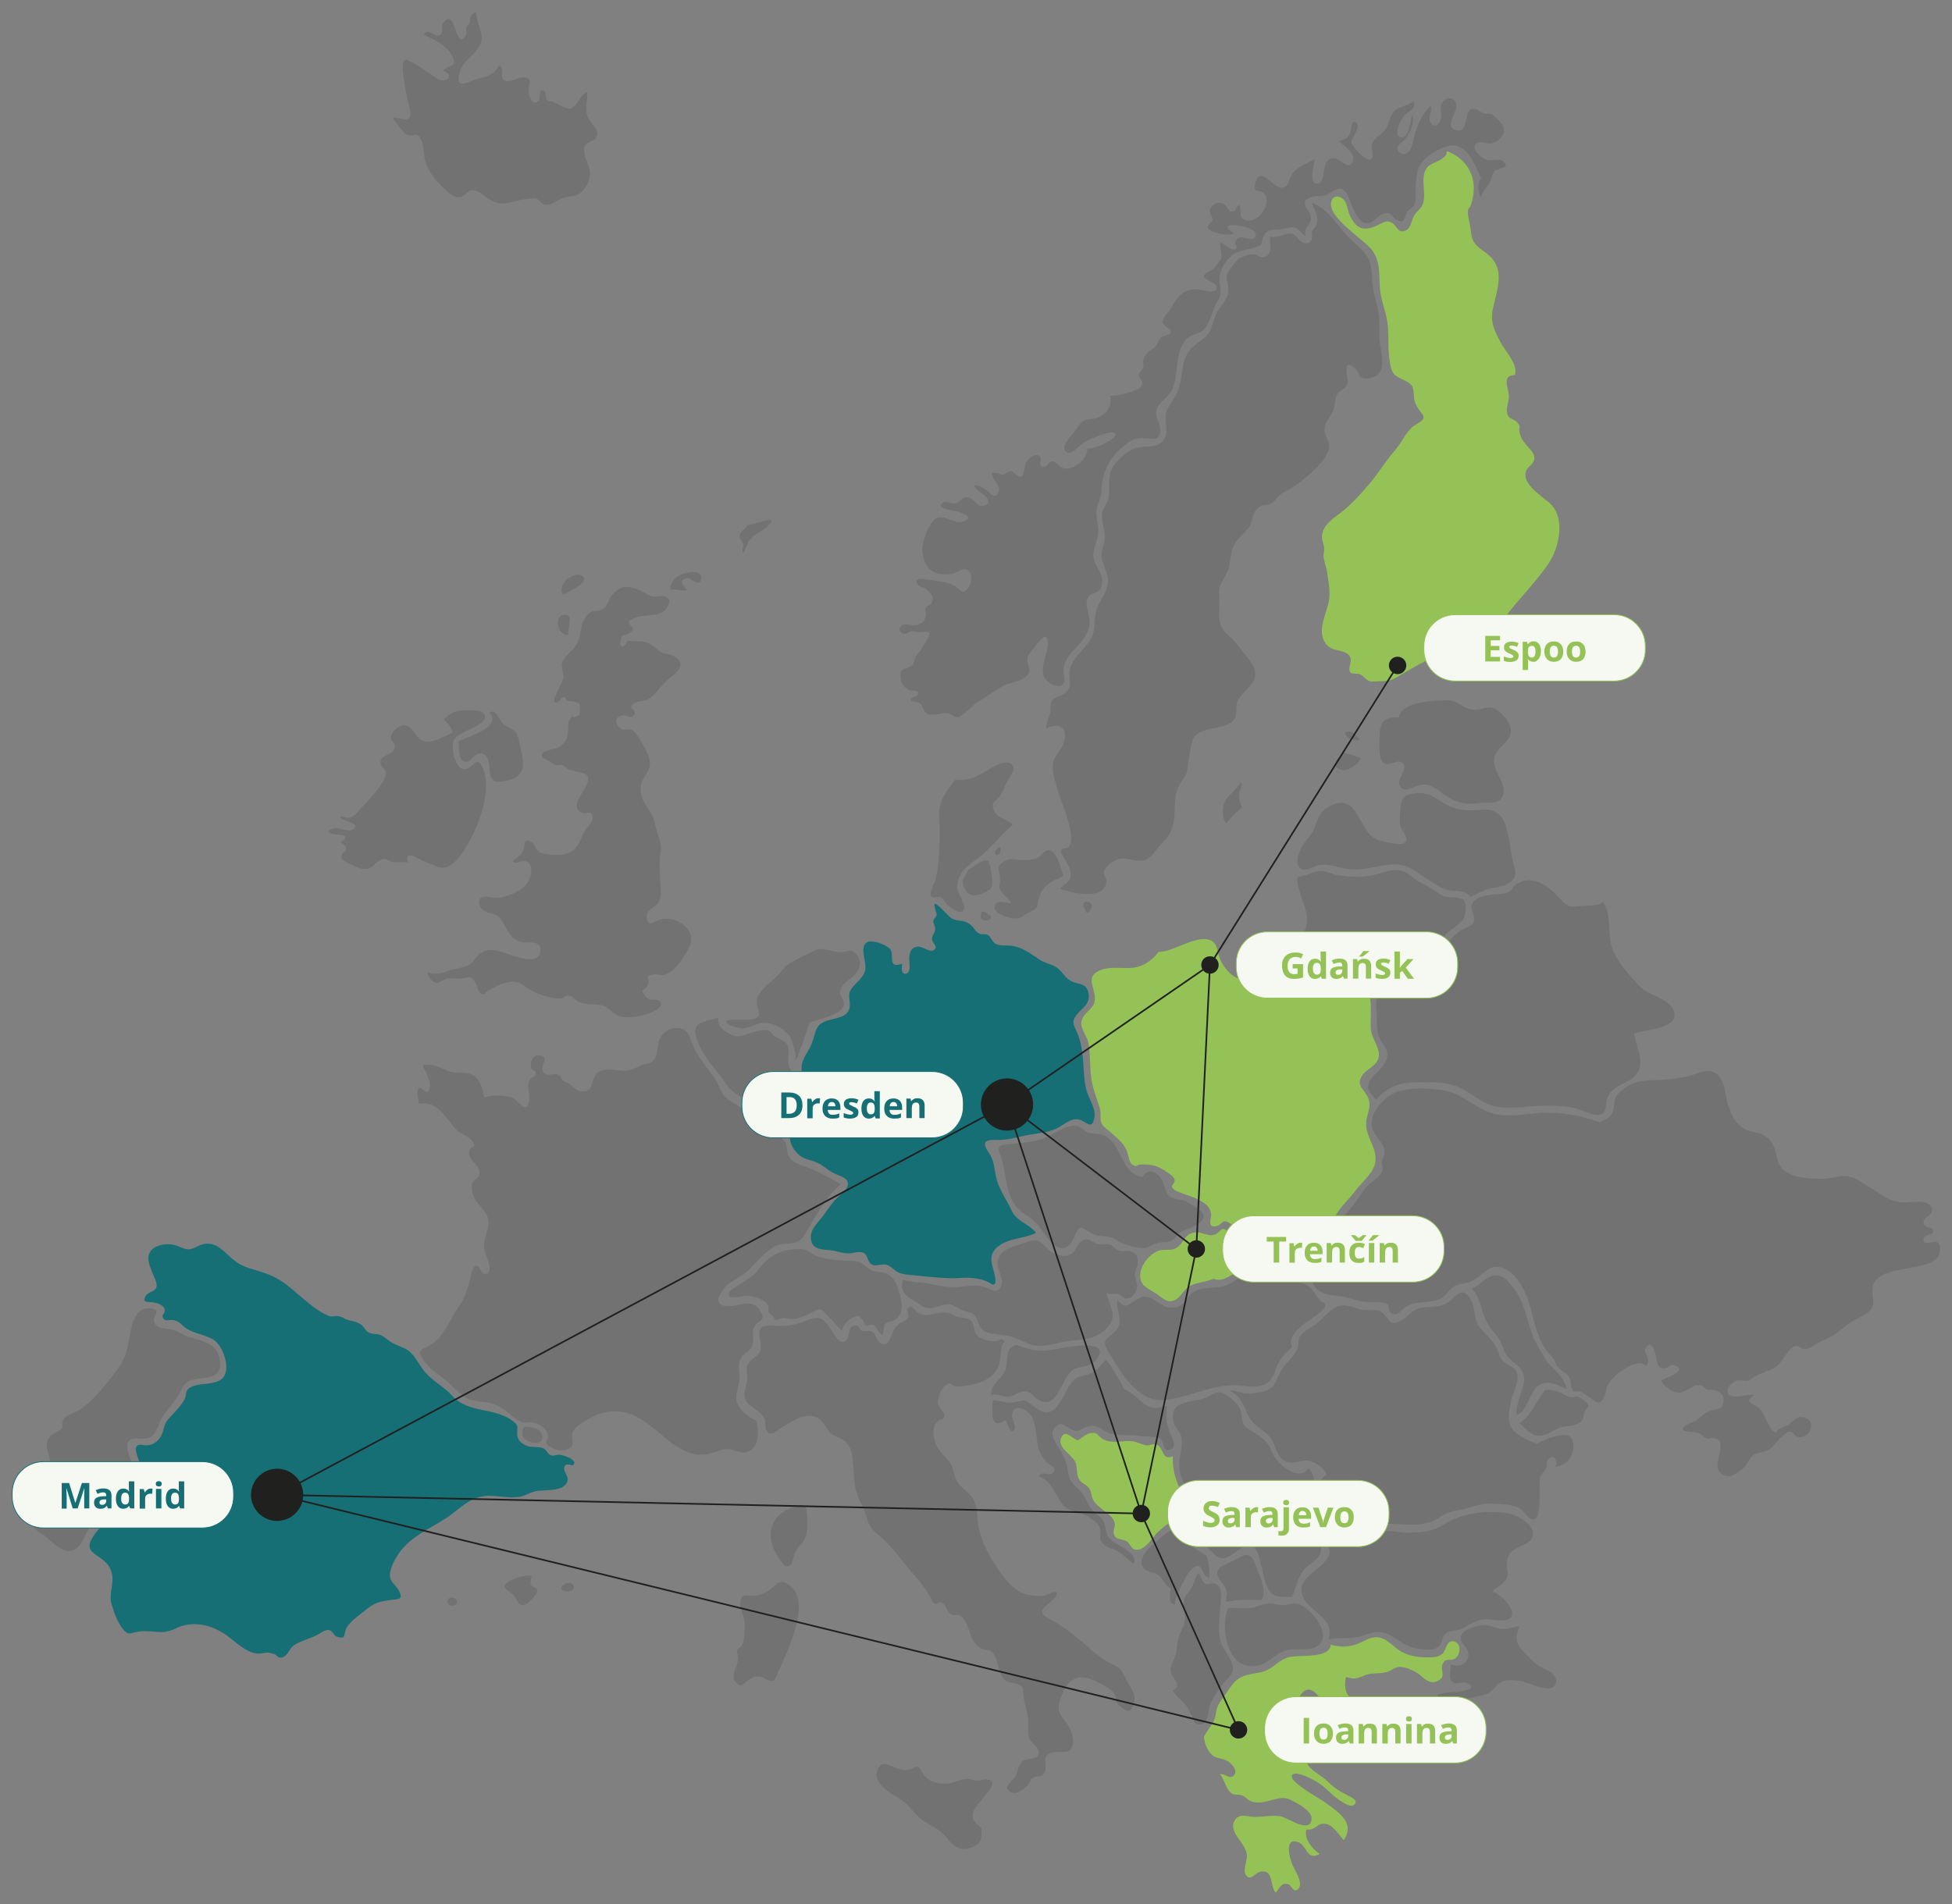 <?xml version="1.0" encoding="UTF-8"?> <svg xmlns="http://www.w3.org/2000/svg" xmlns:xlink="http://www.w3.org/1999/xlink" version="1.1" id="Ebene_1" x="0px" y="0px" width="1189" height="1160.226" viewBox="0 0 1189 1160.226" style="enable-background:new 0 0 1189 1160.2;" xml:space="preserve"><rect x="0" y="0" width="1189" height="1160.226" fill="#808080" stroke="none"/> <style type="text/css"> .st0{fill:#166F75;} .st1{fill:#94C256;} .st2{opacity:0.15;} .st3{fill:#20201F;} .st4{fill:none;stroke:#20201F;stroke-miterlimit:10;} .st5{fill:#F6F9F1;stroke:#166F75;stroke-width:0.5;stroke-miterlimit:10;} .st6{fill:none;} .st7{enable-background:new ;} .st8{fill:#F6F9F1;stroke:#94C256;stroke-width:0.5;stroke-miterlimit:10;} </style> <g> <path class="st0" d="M314.3,867.4c2.8,2.8-3.1,9.6,6.8,13.5c3,1.2,7.1,0.1,10.1,1.6c1.8,0.9,2.2,3.3,4.3,4.1 c1.9,0.7,3.7-0.6,5.6-0.3c1.7,0.2,10.1,2.6,8.5,5.7c-1,2-3.9-1.3-5.6,1.2c-1.5,2.3,2,5.7,1.8,8c-0.7,8.2-14,6.1-19.5,7.3 c-3.6,0.8-6.7,3-10.3,3.5c-5.7,0.8-12-0.6-17.7-0.7c-12.4-0.1-17.8,8.2-27.8,14.4c-9.4,5.9-20.2,10.6-27,19.9 c-2.3,3.2-4.7,7.3-5.6,11.2c-1.7,7.1,2.7,7.6,5.3,12.7c2.7,5.4-0.8,4.6-6.3,5.4c-5.4,0.7-9.2,1.9-13.5,5.4 c-3.5,2.9-9.9,7.2-12.2,11.2c-2.3,4.1,0.2,7.5-5.8,5.7c-2.1-0.6-2.7-3.8-5.1-4.1c-2.6-0.3-5.4,2.1-7.6,3.2 c-4.2,2.1-9.5,3.4-13.4,5.9c-3.5,2.3-4.2,7.9-8.8,7.7c-1.2-0.1-2.3-1.8-3.3-2.1c-3.9-1.2-3.7-1.2-7.9-0.5 c-8.8,1.4-16.6-8.4-23.5-12.5c-9.2-5.6-19.7-7.3-29.2-2.5c-8.3,4.2-14.6,0.2-23.1,1.9c-4.2,0.8-5.4,2.4-8.9-2 c-2.9-3.6-5.2-10-6.5-14.4c-2.1-6.7,1.3-11.9,0.2-18.4c-1-5.9-4.9-8.7-9.3-11.7c-4.9-3.4-6.1-5.7-2-12c2.9-4.5,5-6.2,9.9-7.2 c4.7-0.9,6-0.5,6.4-5.8c0.4-6.2-2.1-10,3.2-15.1c3-2.8,8.6-4.7,9.6-9.2c1-4.7-2.5-9.6-3.4-15c-0.3-2,1.4-3.6,3.3-3.2 c4.8,1,8.4-0.2,11.4-4.2c2.2-3,2.1-6.8,4-9.9c1.3-2.1,3.5-3.9,5.1-5.8c2.4-2.7,4.7-5.2,6.2-8.5c0.8-1.9,0.3-4.3,2.2-5.8 c5-4.1,15.1-1.6,20.2-5.9c6-5,1.1-20-4.9-23.8c-5.8-3.6-12.5-3.6-18-7.9c-2.2-1.8-2.9-3.2-5.9-4c-1.9-0.5-3.5,0-5.1,0 c-1.3,0-2.8-2.3-2-3.3c2.9-3.6-0.1-6.5-5-7.5c-3.5-0.8-7.9,0.7-5.6-3.8c1.7-3.4,6.2-2.4,6.8-6.2c0.4-2.3-1.8-6-2.6-8.2 c-1.7-4.7-4.5-10.3,0-14.3c3.7-3.3,10.4-3.8,14.8-2.2c6.2,2.4,7,3.4,13,0.3c5.5-2.8,10.5-1.6,15.1,2.5c5.5,4.9,8.7,8.6,16,10.9 c6.7,2.1,13.4,3.7,19.4,7.7c9.5,6.2,17.8,16.2,28.2,21c3.2,1.5,4.2,0.1,7.1,0.6c2,0.4,2.3,0.9,3.8,1.6c3.3,1.5,7,1.3,10,3.7 c1.6,1.3,2.3,3.4,4.2,4.5c2.3,1.3,5.1,0.7,7.5,1.7c2.1,0.9,3.5,2.3,5.3,3.6c3.2,2.3,6.5,3,9.9,4.8c5.6,3.1,7.7,9.4,11.8,14.1 c4.9,5.7,11.5,8.9,16.5,14.4C285.8,861.9,302.9,856.6,314.3,867.4z"></path> <path class="st1" d="M922.7,228.5c-8.4,0.2-3.6,8.1-3.6,13c0,3.1-1.6,6.2-1.2,9.3c0.7,5.2,3.7,3.7,6.4,6.7c2.5,2.9,0.6,3,1.3,6 c0.8,3.4,1.9,4.9,4.2,7.7c1.9,2.3,4.9,4.7,4.8,8c-0.2,3.8-3.8,4.5-5,7.8c-3,8.6,11,15.7,15.6,20.8c8.2,8.9,4.3,26.3-1.8,35.3 c-9.8,14.5-23.1,26.3-32.5,41.2c-2.9,4.6-4.6,11.5-11.1,11.1c-5.4-0.4-12-4.3-17.4-2.3c-5.2,2-9.8,7.7-15.1,10.2 c-5.8,2.8-10.7,6-16.3,9.2c-2.8,1.6-5.6,2.6-8.9,2.5c-1.3,0-6.5,0.4-7.5,0.1c-2.6-0.7-3.8-3.3-6.2-4.3c-1.2-0.5-5-0.2-5.7-1 c-2.6-2.9,2.3-7.4-1.3-10.9c-3.8-3.6-10.2-1.6-13.9-6.8c-6.1-8.6,1.6-19.5,2.3-28.5c0.3-4.9-0.8-10.5-1.5-15.4 c-0.5-3.2-1.9-6.2-2.1-9.4c-0.1-1.7,0.5-3.3,0.4-4.9c-0.1-2.1-1.5-4.8-1.4-6.8c0.3-7.8,7.8-11.7,13.3-16.2c6-5,11.6-11.3,16.6-17.3 c5.1-6.2,9.3-13.3,14.6-19.2c4.7-5.3,6.8-12.4,13-15.9c8.3-4.7,2.9-5.2-0.3-12.2c-2.8-6.1,1.1-10.6-6-14.1 c-6.8-3.4-8.5-3.5-9.8-11.4c-1.3-7.4-0.6-14.3-1.2-21.8c-0.6-8.2-4.3-15.4-4.9-23.6c-0.6-8.1,0.5-15.8-4.6-22.8 c-4.9-6.7-27-19.8-25.1-29.4c0.9-4.4,5.2-4.2,7.8-1.5c2,2.1,2.3,6.7,3.5,9.3c4.6,10,10,9.8,18.7,5.4c3.1-1.5,3.9-2.2,7.1-0.6 c3,1.5,3.4,6.7,8.2,4.7c3.4-1.4,3.7-6.9,5.5-9.5c2.1-3,4.4-3.9,5.4-7.7c1.7-6.5-2.1-15.3,2.1-21c2.8-3.8,12.4-4.6,12.2-10.2 c14.2,5.2,19.6,18.8,14.6,33c-0.8,2.2-1.7,1.1-1.8,4.1c0,3.1,1.4,7.4,1.7,10.8c0.7,7.8,3.2,9.7,9.2,14c12.3,8.9,7.3,20.9,4.4,33.8 c-2,8.8,1.4,14.9,5.7,22.6C917.8,214.8,924.8,222.7,922.7,228.5z"></path> <path class="st1" d="M705.8,579.9c8.8,0.4,24.4-11.7,32.6-6.5c3.6,2.3,3.2,7.8,4.9,11.3c2.5,5.2,7.2,11.3,13.3,11.9 c5.9,0.6,10.8-2.5,17.1-1.1c6.7,1.6,13.3,3.2,20.2,3.7c5.6,0.4,11.9,0.6,17.6,0.3c5.1-0.3,11.4-3.4,16.4-1.3 c10.1,4.4,6.2,21,7.2,29.4c0.6,5.3,5.3,10.6,4.8,15.8c-0.7,6.2-7.9,7.7-10.6,12.5s0.4,7,2.8,10.7c3.7,5.5,1.6,9.3,0.3,15.2 c-2.3,11.1,9.7,19.2,3.9,30.4c-2.6,5-7.7,9-11,13.6c-3.4,4.7-9.8,10.2-11.9,15.4c-3,7.2,3,21.1-10.1,14.8c-4.5-2.2-8-5.9-12.6-8 c-6.5-3-12.2-2-19.1-1.2c-5.3,0.7-9.4-1-14.1,0.7c-5.4,2-3.4,1.3-7.9-1.9c-5.8-4.2-4.7,1.6-10,1.6c-4.3,0-1.4-5-2-8 c-1.1-5.2-4.3-6.4-8.6-8.8c-3.4-1.9-14.4-4.2-15.1-7.3c-0.3-1.4,1.9-2.4,1.6-4.2c-0.4-2.1-2.8-3.4-4.3-4.5 c-5.7-4.3-9.9-5.2-16.7-4.9c-2.5,0.1-2,2.2-5-0.2c-1.7-1.3-2-4.7-2.6-6.5c-1.8-6-5.6-8.6-10.3-12.9c-1.8-1.7-4.4-3.1-5.5-5.3 c-1.4-2.8-0.2-6.4-1.2-9.4c-2.3-7.5-4.8-12.8-5.5-21c-0.5-6.1-0.4-12.6-1.4-18.6c-0.7-4.2-5.1-9.2-4.3-13.2c1.4-6.6,9-7.3,8.2-15.4 c-0.6-6.1-5.1-11.6,2-15.3c6.5-3.4,14.4-1.4,21.3-2.1C696.9,588.7,701.8,585,705.8,579.9z"></path> <path class="st1" d="M733.3,1058.3c2.3-5.2,6.4-8,7.2-13.8c0.7-5.4,2.3-7.2,5.5-11.6c3.1-4.3,5.2-8.7,10.2-11.2 c4.6-2.3,9.9-1.9,14.7-3.8c4.6-1.9,7.9-6,12.6-7.8c2.9-1.1,5.9-1,9-1.2c4.7-0.3,17.7,0.2,18.1-6.9c5.7,1.7,11.3,1.6,16.8-0.7 c4.7-1.9,8.4-5,13.8-3.4c5,1.5,8.4,6.4,13.1,8.7c4.4,2.3,9.1,3,14,3.1c3.8,0.1,7.6,0.3,10.5-2.4c2-1.9,2.3-7.8,6.2-7.4 c5.7,0.6,4.7,8.8,0.8,10.8c-3,1.5-4.8-1-6.9,2.7c-2.1,3.7,2.1,7.4-2.3,10.2c-4.8,3.1-8.5-0.3-11.4-2.9c-2.6-2.4-8-4.8-11.6-5.1 c-4.2-0.4-5.3,2.1-9,3.1c-5.1,1.4-9,0-14.2,2.3c-4.1,1.8-6,2.2-10.5,0.6c-1,3.7-0.9,8.6,1.6,11.6c2.4,2.9,6.9,2.8,9.1,6 c-2.5,1.1-5.9-0.4-8.5-0.3c-3,0.1-5.9,1.3-8.9,1.1c-6-0.4-7.4-4-11.2-7.9c-9.5-10-14.7,10.3-14,17.7c0.5,4.5,2.4,8.7,4.1,12.8 c1.8,4.5,2.4,10.6,5.8,14.2c3.1,3.3,7.8,5.5,11.1,8.8c3.7,3.7,6.8,5.6,11.3,7.9c1.9,1,8.3,3.6,4.1,6.3c-2.5,1.6-9.2-3.5-11-4.9 c-4.3-3.5-7.4-7.4-12.5-10c-2-1.1-10.7-5.8-13.4-3.9c-4.8,3.3,16.3,14.6,19.4,16.9c7.2,5.5,19.2,12.1,11.6,23.2 c-3.1-3.3-6.5-9.5-11.5-10c-3.4-0.3-4.4,1.6-7.3,3c-3.5,1.7-4.5-1.4-4.2,3.8c0.3,4.2,5.1,9.7,8.5,11.6c-8.3,4.4-7.6-5.1-13.3-7.2 c-8.7-3.2-5.1,9.8-3.6,13.5c1.3,3.3,6.9,11.2,3.9,14.7c-3.1,3.6-4.2-1.9-6.1-2.5c-4.3-1.4-5.4,2-7.8,5.2 c-3.8-4.2-1.1-14.5-9.3-12.9c-3.4,0.7-5.9,6-8.8,2.2c-2-2.7,0.3-8.2,0.5-11.1c0.6-8-11.5-14.6-7.7-21.8c2.8-5.4,7.7-2.7,12.3-2.7 c5.3,0.1,10.3-1.1,15.7-0.4c3.9,0.5,18.6,11.3,19.1,1.5c0.3-4.9-9.2-9.7-12.8-11.5c-7.7-3.8-15.6,4.1-24.1,0.9 c-2.1-0.8-3.3-2.7-5.3-3.5s-4.2,0-6.1-1.1c-4-2.3-4.5-8.6-7.5-11.8c3-0.8,5.9,3.4,8.5,0.6c2.7-2.9-1.5-7.4-4-8.8 c-3.1-1.7-6.7-1.2-9.5-3.8C735.3,1066.4,733.7,1061.9,733.3,1058.3z"></path> <path class="st1" d="M739.2,779.1c-4.8,2.1-10.4,2-14.9,4.7c-3.4,2-4.7,5.9-7.9,7.8c-4.7,2.9-7.9-0.3-11.6-3.1 c-2.6-1.9-7.4-3.9-9.1-6.7c-4.4-7.2,3.8-18.3,10.7-20c3.6-0.9,6.8,0.4,10.1-1.5c3.7-2.1,4.6-6.7,8.4-8.6c6.2-3.1,10.5,2.7,15.6,0.2 c3.4-1.7,3.4-5,6.9-2c3.1,2.6,0.7,6.9,6.4,6.6c3.5-0.2,6.2-4.1,9.8-4.7c4.2-0.7,8.3-1,12.5-1.9c11.5-2.3,18.8,7.4,28.7,11 c-2.7,2.5-3.4,6.5-5.7,9.4c-2,2.6-4.4,4.4-6,7.4c-7-9.9-16.4-9.4-27.2-7c-5,1.1-9.6,2.6-14,5.1C747.7,778,744.4,781,739.2,779.1z"></path> <path class="st1" d="M656.6,877.5c2.4-1.5,5.1-4.1,8-4.5c4.3-0.5,4,2,7.3,3.8c5.5,3,11.2,0.8,17.1,1.2c3.4,0.2,6,2,9.2,2.5 c1.8,0.3,4.3-1,5.7-0.6c5.6,1.6,3,10,10.5,7.4c-0.3,9.3,2,15.1,5.9,23.1c1.3,2.6,1.3,3.1,0.7,6c-1.1,4.9-1.3,3.6,0.4,9 c-6.1-0.8-12.1,4.2-16.2,8.1c-3.3,3.1-7.5,10.9-12.8,10.7c-3.8-0.1-3.4-3.6-6.3-5.3c-2-1.2-5-0.8-6.6-2.5c-2.7-3,0.2-5.6-0.6-8.7 c-0.9-3.6-3.8-5.2-6.5-7.4c-2.5-2-5.1-3.8-6.6-6.7c-1.3-2.5-0.8-4.9-2.7-7.3c-1.8-2.2-4.3-2.5-5.8-5.1c-1.8-3-0.9-6.8-2.1-10 c-1.9-5.1-12.4-9.6-8.4-16C649.2,870.9,652.5,876.2,656.6,877.5z"></path> <path class="st0" d="M631.1,751.1c-7.4,3.6-16.7,3.1-23.3,8.4c-8.3,6.8-0.8,14.3-1.5,22.1c-0.1,0.9-1.5,1.3-2.2,0.8 c-4.8-3.4-12.1-4.2-17.5-3.9c-9.4,0.7-18.1-0.4-27.5-1.3c-3.9-0.4-8.2-0.4-11.9-2c-2.6-1.2-4.5-3.9-7.2-4.7 c-2.8-0.8-6.4,1.3-8.9-0.1c-2.9-1.6-2.3-5.5-4.9-7c-2.6-1.4-6.3,0.1-9,0.2c-3.4,0.1-6-0.9-9.3-1.6c-5.7-1.1-13.5,0.3-14-7.6 c-0.4-6,5.3-10.5,8.3-14.8c2.1-3,4.1-5.9,6.6-8.7c1.9-2.1,6.8-5.6,7.5-8.3c1.4-5.5-5.5-6-9.5-8.4c-3.1-1.8-5.6-4.3-8.9-5.8 c-3.4-1.6-7.2-1.9-10.3-4.1c-3.9-2.8-8-9.2-5.8-14.1c1-2.2,3.5-3,4.6-5.3c3.3-6.8-0.9-10.2-1.7-13c-1.8-6.6,3.9-6.2,4-13.1 c0.1-4-1.1-7.3,0-11.3c1.2-4.2,4.1-7.6,5.7-11.6c2.9-7.6,1.7-12.1,10.9-14.5c7.1-1.9,12.9-2.3,12.3-10.7c-0.4-4.7-1.1-5.8,2-9.6 c2.6-3.2,5.7-5,7.2-9.2c1.8-5-3.9-15,1.4-17.9c3.1-1.7,12.3,1.7,14.2,4.6c2.5,3.7-2,11.8,7.2,8.5c-0.4,1.7-1,6.7,2.2,6.1 c3.5-0.6,1.9-7.4,2-9.3c0.2-3.9,1.1-6.8,5.4-7.2c2.5-0.2,6.8,3.3,9,2.4c4.1-1.7-0.4-4.5-0.5-7c-0.1-2.7,2-3.2,1.9-6.5 c0-1.5-1.2-2.9-1.1-4.4c0.1-1.6,1.9-2.3,2-3.9c0.1-1-1.9-5.9-1.2-6.6c1-1.1,9.1,8.3,10.4,8.9c4.9,2.3,7.6,0.2,12.1,4.4 c2,1.9,2.2,3.6,5,4.9c1.6,0.7,3-0.3,4.9,0.7c2.1,1.2,2.5,4.5,5.1,5.6c2.9,1.3,6.9,0.5,10,1.1c6.6,1.2,10.9,4.7,16.4,8.3 c3,2,6.5,2.6,9.6,4.3c3.6,2,4.8,5.2,7.9,7.7c4.5,3.8,10.7,1.2,12.2,8s-3,8.9-6.7,13.2c-3.9,4.6-2.3,6.2-0.2,11.1 c2.6,5.8,3.3,11.9,3.8,18.2s0.4,12.7,2.5,18.7c1.7,4.8,5.2,9.7,4.3,15c-1.2,7.1-3.8,3.7-7.7,1.9c-5.8-2.8-9.8,2.1-15.1,4.7 c-5.2,2.5-10.4,2.9-16,3.8c-7,1.1-13.8,3.6-20.9,3.3c-7.8-0.3-8.7,1.7-4.3,8.3c3.6,5.4,2.9,10.7,4.8,16.8c2,6.4,6.4,12.5,9.2,18.7 C619.8,744.3,626.8,745.7,631.1,751.1z"></path> <g class="st2"> <path class="st3" d="M460.3,865.2c2.7,6.4,2,18.8-6.8,19.7c-3.6,0.4-6.9-2.2-10.5-2.1c-4.6,0.1-8.8,2.9-13.5,3.3 c-19.1,1.9-30.3-20.8-47.7-25.3c-8.6-2.3-16.6-0.5-24.1,4.1c-3.2,2-7.5,4.3-9,7.9c-1,2.4,1,6.4-0.6,8.3c-4.1,4.7-9.7,2.2-13.9-0.2 c-1.2-0.7-1.8-2.2-1.1-3.4c3.1-5.2-4.9-12.1-11.9-10.9c-6.1,1.1-10.5-6.1-15.8-9c-4.1-2.2-6.3-3-11-3.5c-4.4-0.5-8-0.8-11.8-3.3 c-4.2-2.7-7.3-6.9-11.2-10c-4.3-3.4-8.7-6.1-12.1-10.5c-7.2-9-1.8-7.4,4.7-12.1c6.5-4.6,11-16,15.7-22.4c3-4.2,4.4-8.9,6-13.7 c0.5-1.5,1.7-10.3,3.9-10.9c3.2-1,2.5,5.1,5.9,5c6.4-0.3-0.5-13.2-0.6-15.3c-0.9-10.1,7-14.7-0.6-24c-2.6-3.2-5.3-5.6-6.4-9.8 c-0.4-1.5-0.7-4.3-0.4-5.6c0.7-3.1,3.5-3.2,4.2-5.2c2.4-6.7-7.3-8.6-5.8-15.2c0.7-3.3,5.2-1.3,1.7-6.1c-2-2.8-6.9-4.1-9.5-6.7 c-6.6-6.7-11.4-18.2-22.9-15.8c0.2-2.6-2.4-7.2,0.1-9.5c1.5-1.3,5.7,6.6,6.6-1.1c0.4-3.9-2.8-9.4-4.5-12.7 c9.3-2.5,13.7,4.9,22.3,4.4c11.2-0.7,13.1,5.3,15.3,15c4.6-1.6,13.4-1.6,17.5,0.5c3.7,1.8,7.7,10,9.7,2.2 c1.2-4.8-2.1-9.1,0.6-13.7c0.8-1.4,3.2-1.2,3.4-3.5c0.3-2.8-1.7-1.1-2.5-3.1c-1.1-3,0.3-8.9,5.4-8c5.7,1,0.4,5.6,1.3,8.8 c1.7,5.5,6.4,1.3,9.9,3.2c1.4,0.7,1.6,2.6,2.8,3.6c1,0.8,2.5,0.8,3.5,1.5c2.2,1.6,4.2,4.3,7.1,4.7c7,0.9,6.4-4.1,8.2-8.3 c2.5-6,9.6-5,15-4.4c6.5,0.7,7.6-0.2,13-2.8c2.8-1.3,5.7-0.8,8-3.1c2.8-2.7,2.3-7.2,3.1-10.6c1.4-5.7,5.8-9.6,12-9.2 c6.8,0.3,7.1,6.3,9.4,11.4c3,6.6,8,12.3,12.3,18.1c3,4,4,9.8,7.7,13.1c3.1,2.7,7.1,4,10.2,7c3,3,5.2,6.8,8.3,9.7 c4.9,4.6,13.8,4.5,17.3,10.2c1.5,2.4,0.8,5.5,2,8c2,4.2,5.3,5,9.4,6.5c7.6,2.7,15.5,6.9,22.5,11.1c-10.4,9.1-15.2,19.7-22.2,31.1 c-4.7,7.7-12.9,2.9-19.6,7.7c-4.1,2.9-9.2,7.7-12.4,11.4c-4,4.7-8.1,6.3-13.1,9.7c-3.2,2.2-11.7,11.7-4.3,14 c7.4,2.3,17.4-5.9,22.5,3.2c3.7,6.6-0.1,4.7-3,8.8c-2.6,3.7-0.8,5.8-1.4,10.4c-0.7,5.5-4.1,5.2-7,9.2c-3.1,4.3-0.5,9.7-1.3,14.7 c-1,5.5-3.4,9.2-0.6,14.6C452,860.1,456.3,863.7,460.3,865.2z"></path> <path class="st3" d="M754.2,157.6c3.1-1.1,6-2.8,9.4-2.7c2.1,0.1,3.8,2.1,5.9,1.8c6.2-1,3.8-8.1,4-12.5c5.1,1.2,8.8-2.4,13-1.9 c3.4,0.3,4.5,5.2,7.9,5.8c2.1,0.3,3.6-0.1,4.7-2.2c0.2-1.6,0.1-3.2-0.1-4.8c0.6-1.1,1.4-2.1,2.3-2.9c2.7-6.9-0.1-7.7-2.1-14.6 c10.1,3.7,14.8,13.5,22,20.6c9,9,14.3,11,14.5,24.7c0.1,6.4,1.6,11.6,3.2,17.7c1.7,6.5,1.1,12.5,1.3,19.1 c0.2,8.5,6.8,23.4-7.2,24.8c-6.2,0.6-4.4-3.6-8.1-6.6c-4.4-3.6-5-1.1-4.7,3.2c0.3,3.6,1.7,5.3-0.7,8.8c-1.1,1.6-3.5,2.1-4.6,3.7 c-2.1,2.9-1.4,4.9-2.1,8.1c-1,4.8-5,8-5.9,12.7c-0.9,4.4,2.7,7.3,2.7,11.1c0,9.1-16.1,21.4-23.1,25.9c-2.3,1.4-4.9,2.5-7.1,4.2 c-1.6,1.3-2.8,3.8-4.6,4.8c-3.4,1.8-6.4,0.5-9.4,3.9c-2.9,3.3-2.2,8-5.1,11.5c-4.6,5.7-8.9,7.5-10.3,15.4c-1,5.5-1,9.4-4,14.3 c-3.1,5-3.7,6.3-3.3,12.3c0.4,5.7-1.1,12.4,1.2,17.8c1.8,4.2,5.7,6.2,8.5,9.6c3.4,4.3,7.4,9.1,10.4,13.6c2.4,3.5,2.4,8.1-0.1,11.5 c-2.9,4-6.4,6.1-8.7,10.5c-1.9,3.7,0.1,8.3-2.4,11.7c-5.1,6.9-22.4,3.3-25.2,12.6c-1.3,4.5-2.1,9.8-2.8,14.5 c-0.4,2.7-0.3,5.2-1.9,7.5c-1.8,2.6-2.5,3.6-4.1,6.7c-2.6,5-1.7,13.9-2.5,19.5c-0.9,5.9-2.6,9.8-6.9,13.9 c-3.7,3.5-6.3,9.5-11.4,10.9c-4.8,1.3-9.7-1.7-14.3-1c-2.9,0.4-7,3.2-8.8,5.5c-3.3,4.3,0.8,5.1,0.1,9.4 c-1.9,11.1-22.3,5.6-28.3,3.4c4.4-4,8-4.9,6.2-11.5c-1-3.8-3.7-6.7-5.2-10.3c-0.5-1.3,0.4-2.6,1.8-2.7c11-0.4-2.9-30.5-4.1-35.5 c-1.2-5.1-3.5-10.9-2.8-16.2c0.6-4.7,4.4-7.3,6.1-11.5c3.8-8.9-1.2-14.5-10.2-9.8c-0.2-3.4,1.5-6.1,2.3-9.3c0.5-2,0-5.2,0.8-7 c1.6-3.6,5.9-2.9,8.9-5.7c4.2-4,1.6-8.3,2.3-13.3c1-6.4,6.8-11.3,10.7-16.1c4.7-5.8,4.2-10,4.8-17c0.6-7.1,5.2-11,7.1-17.5 c1.9-6.2-0.7-10.2-2.6-15.8c-1.8-5.4,0.6-8.5,1.3-13.8c0.7-5.4-2.5-10.9-1.4-16.3c0.7-3.4,3.2-5.4,3.8-8.9 c1.1-6.2-1-12.3,2.3-18.1c2.5-4.4,8.1-9.4,12.7-11.6c5.3-2.4,12.6,0,17.2-3.9c4.6-3.9,2.5-10.1,2.5-15.3c0-5,2.2-6.9,4.9-11.2 c4.3-6.8,4.5-12.8,5.8-20.5c1.6-9,6.4-11.7,12.9-16.8c5.4-4.2,4.7-10.5,8-16c3.3-5.6,7.5-8.2,6.5-15.5c-0.4-2.8-1.5-4.6-0.6-7.4 C749,163.2,752.5,160.6,754.2,157.6z"></path> <path class="st3" d="M682,1039.3c-0.9-0.7-2.2-2.5-2.1-3.7c0.3-6.2-11.4-11.1-16.3-12.9c-7.3-2.6-13,1.3-15.7,7.5 c-1.5,3.4-4,8.6-2.7,12.5c1.6,4.5,4,5.6,6.2,9.8c1.6,3,3.2,9,1.5,12.1c-2.3,4.2-6.8,2.2-10.6,2.8c-10.8,1.5-1.5,9.8-7.8,14.4 c-1.3,0.9-3.6,0.1-5.1,1.1c-2,1.2-2.1,3.3-3.5,4.8c-2.4,2.6-7.4,6.7-11.3,3.4c-3.5-3,2-5.9,3.6-8.4c1.8-2.8,1.8-7,4.3-9.4 c2.3-2.2,8-1.2,9.5-3.4c3.1-4.4-3.3-7-4.9-10.5c-1.5-3.6-0.3-8.3-0.8-12.1c-0.7-5.2-2.5-10.1-3-15.3c-0.4-3.8,0.6-3.9-2.2-5.4 c-4.5-2.3-7.9-0.3-11-5.6c-2.1-3.7-2.1-8.2-4-11.9c-2.5-5.2-4-2.9-8.1-4.7c-7.5-3.3-6.8-13-11.2-18.4c-3.1-3.9-4-0.7-7.6-2.7 c-3-1.6-2.5-5.8-5.9-7.1c-1.3-0.5-2.5,1.4-3.9,0.8c-1.4-0.6-2.2-3.1-2.9-4.3c-2.6-4.4-5.1-8-8.6-11.9 c-6.7-7.5-12.8-16.5-20.1-23.3c-3.7-3.5-7.4-5.5-9.1-10.6c-1.6-4.7-2.5-7.9-4.8-12.2c-4.2-7.8-3.5-16.6-4.5-25.3 c-0.5-4.6-1.4-8.9-5.3-11.8c-2.4-1.8-5.3-2-7.6-4.1c-2.1-1.8-3.3-4.5-5.1-6.7c-7.3-9.1-17.2-1.9-25.4,3c-3.6,2.1-6.5,6-9.2,1.5 c-1.2-2-0.1-4.6-1-6.7c-1.2-2.7-2.6-3.7-4.8-5.4c-3.4-2.6-7.4-4.4-7.5-9.3c-0.1-3.8,2-7,1.8-11c-0.2-4.3-1.4-6.4,1.8-9.7 c3.6-3.8,6.4-3.1,6.3-9.9c0-3.2-2.3-7.8,0.6-10.5c2.4-2.2,7.7-0.9,10.7-0.9c5,0,9.5-0.8,14.2-2.5c5.1-1.9,8.8-4.3,13.6-0.3 c3,2.5,7.8,14.8,12.2,12.1c4.3-2.6,0.4-9.8,7.1-9.6c1.2,0,1.9,2.6,3,3.1c2.3,0.9,4.5-0.6,6.8,0.8c2.5,1.6,2,5.5,4.8,6.9 c3.5,1.8,4.6-0.3,5.9-3.1c2.4-5,1.5-5.8,6-9.1c1.9-1.4,3.8-1.3,4.9-3.7c0.7-1.5-1.2-4.2-0.1-5.4c2.4-2.9,4.1,1.7,6.3,2.9 c3.9,2.1,7.3,0.9,11.5,0.1c6.1-1.1,7-0.2,11.9,2c2.5,1.1,6.1,0.5,8.2,2.1c2.9,2.3,1.6,7.2,4.7,9.9c2.8,2.3,7.7,3.2,11.1,3 c0.5,0,2.9-1.3,3.4-1.1c3.9,1.5,0.8,1.2,0.1,3.9c-1.3,4.4-0.4,9.3-2.5,13.4c-2.1,4.1-6.4,7.5-10.8,8.9c-3.5,1.1-10.4,2.8-14.1,2.5 c-3.7-0.3-3.7-4-7.7-0.1c-2.1,2.1-4.1,6.9-3.9,9.9c0.2,3.8,5.4,6.3,3.4,9.6c-0.7,1.1-2.5,0.5-3.2,1.3c-2.1,2.4-2.8,3.2-2.9,6.8 c-0.1,4.6,1.3,8.5,4.1,12.1c2.6,3.3,5.9,5.3,7.3,9.6c1.5,4.7,1.5,7.5,5.1,11.4c2.9,3.1,6.5,5.2,8.4,9.2c2.3,5,1.5,11,2.6,16.3 c2.4,11,9.2,22.4,16.3,31.1c3.8,4.7,7.8,8.6,14,9.7c2.5,0.5,6.1,0.9,8.6,0.7c2.6-0.2,6.1-2.9,8.5-2.4c2.9,5.2-16.8,10.2-4.8,16.1 c9.8,4.8,18.3,12.5,26.7,19.7c4.4,3.7,8,6.3,13.1,8.7c4.9,2.3,5.4,4.7,7.7,9.3c2.1,4.1,5.9,8.2,4.7,13.2 C688.7,1045.2,685.6,1042.1,682,1039.3z"></path> <path class="st3" d="M936.3,879.6c4.8-2.7,19.6-9.2,21.5-2.2c2.2,7.8-2.4,15.5-10.3,16.2c1.2-3.7-0.5-8.6-4.5-4.4 c-1.8,1.9-0.2,3-1.1,5c-1,2.2-3.1,3.5-3.8,5.8c-1.2,4,1.5,24.4-3.6,25.6c-3.2,0.8-6.2-4.8-8.4-6.3c-4.6-3.1-12.3-3-17.7-3.3 c-5.6-0.3-10,1.7-15.4,3c-6.3,1.5-10.7,1.7-16.1,5.4c-10.2,6.9-21.4,3.6-33,4c-5.9,0.2-10.5-0.1-16.3-1.4c-6-1.4-12-1.1-17.2-4.7 c-3-2.1-5.5-4-6.1-7.6c-0.3-1.8,0.7-4.3,0.6-6.2c-0.1-2.3-1.1-4.1-0.2-6.4c2-4.8,4.7-2.1,1.9-6.3c-2.2-3.2-8.1-6.3-11.5-6 c-5.3,0.5-10.1,3.5-14.9-1.6c-3.8-4-3.2-9.7-7.8-13.9c-4.7-4.3-9.6-6.6-12.4-12.5c-2.8-5.9-4.3-11.6-10.9-14.4 c2.8-1,6.6,1.5,9.6,1.7c2.9,0.1,6.6-0.4,9.4-1c8.4-1.8,8.2-5.1,11.6-12.1c2.7-5.4,8.8-9.1,10.7-14.8c1.1-3-0.4-4.9,2.2-8 c2.5-2.9,6.8-4.7,9.7-7.1c4.9-4,9.2-10.7,16-10.8c3.8,0,7.9,2,11.7,2.7c2.7,0.5,8.3-0.4,10.6,0.8c5.4,2.7,4.7,10.2,12.4,6 c5.5-3,6.9-7.3,13.8-8.2c6.3-0.8,11.2,0.2,16.3-4c4.7-3.9,7.8-9,12.7-1c3.3,5.3,1.4,11.7,5.4,16.9s8.8,8.2,11.1,14.4 c1.4,3.9,1.3,5.2,5,7.7c2.6,1.8,5.7,2.6,6.8,6c1.5,4.6-2.7,12-3.6,16.7c-1.1,5.9-3,12.2,0.7,17.4 C924.7,875.2,931.4,877.8,936.3,879.6z"></path> <path class="st3" d="M382.4,390.3c5.1,0.8,9.5-0.5,14.1,2.4c2.7,1.7,4.1,3.7,7.1,5c2.6,1.1,5.7,1,8,2.7c7.4,5.3-1.4,10.7-5.8,14.6 c-3.5,3.2-6.4,7.9-10.3,10.6c-2.8,1.9-6.8,1.2-9.1,2.8c-5,3.6,1.3,3.2,0.1,6.6c-1.5,4.1-5.4-0.2-8.4,1c-3.8,1.5-3.5,5.4-0.2,7.8 c2.2,1.6,4.1,0,6.4,0.8c2.6,0.9,3.8,3.5,5.2,5.6c2.5,4,6.9,11.1,6.3,16c-0.6,5-5.2,8-5.6,13.4c-0.4,6,2.3,9.8,5.4,14.3 c2.6,3.8,2.9,6.9,4.1,11.2c1.3,4.8,3.5,9,2.7,13.8c-0.9,5.7-0.7,10.4-0.4,16.5c0.3,4.5,1.5,10.5-1,14.5c-2.1,3.4-7.7,4.2-7.1,9.1 c0.7,6.1,4.1,2.7,7.2,1.6c3.8-1.4,7.7-1.1,11.3,0.5c7.4,3.4,10.9,9.8,7,16.8c-2,3.5-4.5,7.9-7.4,10.9c-1.7,1.8-3.9,3.9-6.3,4.8 c-3,1.1-5-0.4-7.8,0.1c-6,1.3-1.7,2.1-3.2,6.1c-1.8,4.6-5.7,1.8-1.6,7.1c3,3.8,6,1,8.5,3c2.9,2.3-0.7,4.8-3.1,6.1 c-5.1,2.8-15.2,4.8-20.9,3.2c-4.1-1.1-6-5-10-6.4c-5.7-1.9-10.6,0.1-16.1-2.9c-1.6-0.9-2.6-3-4.6-3.3c-2.7-0.4-3,1.3-5.3,1.6 c-4.4,0.6-11.6-1.9-15.9-3.7c-5.2-2.1-7.7-6.7-13.7-6.4c-5.4,0.2-10.3,3.1-14.7,5.5c-2.3,1.3-1.3,2.7-4,1.8 c-2.1-0.7-2.7-5.2-3.7-6.7c-3.2-4.9-3.3-3.2-8.3-2.6c-2.9,0.4-5.9-0.5-8.7,0c-1.9,0.3-4.9,2.9-6.7,2.7c-2.3-0.3-5-3.5-5.6-6.2 c4.9,1,7.7,0.8,12.3-1c3.8-1.5,8.3-1.6,12-3.2c3.9-1.7,4.8-5.5,8.2-7.8c4.2-2.8,9.2-1.9,13.7-0.4c4.6,1.5,23,9.6,22.7-1.7 c-0.2-5.3-6.1-4.1-9.5-4.3c-4.8-0.3-7.2-2.5-9.9-6.3c-2-2.9-3.2-6.5-5.7-9c-3-2.9-6.4-2.1-9.5-4.2c-2.7-1.9-4.4-6.7-0.7-8.2 c2.1-0.8,7.9,1,10.7,0.4c7.3-1.5,16.8-5.4,18.6-13.4c0.8-3.4,0.7-7.9-3.3-8.9c-2.7-0.7-5.3,2.6-7.7-0.2c4.4-3.1,5.2-2.9,6.9-7.7 c0.9-2.6-0.3-5.3,3.4-4.3c3.1,0.8,3.9,5.8,6.8,7.2c2.7,1.2,11.1,1.5,14,0.9c8.7-1.6,9.5-8,12.9-14.3c1.1-2,5.7-5.9,4.7-8.9 c-1.3-4.2-2.9-1.1-5.9-2c-8.1-2.4-0.6-11.6,1.6-15.6c5.6-10.4-3.6-8.2-10.5-11.1c-1.4-0.6-2-2-3.5-2.5c-1.4-0.5-3.1,0.4-4.3,0 c-1.7-0.6-2-1.6-3.4-2.2c2.1,0.9-5.2-3.2-3.8-1.7c-4.6-5.2,6.5-5,9.9-7.4c4-2.7,4.2-4.8,5-9.2c0.4-2.2-0.4-4.8,0.9-6.9 c4.7-7.4-0.3,0.3,3.2-1.9c2.8-1.8,2.6,0.9,3.1-4.1c0.3-3.7,0.2-4-2.8-5.1c-1.2-0.5-3.3-0.2-4.7-0.6c-0.2-0.1-1.4-2.2-1.5-2.2 c-3.2-0.4-2.9,3.1-5.3,3.2c-4.5,0.3,4.2-12.4,4.3-15.3c0.1-3.5-1.8-6-0.6-9.5c1.2-3.4,5.2-5.9,7.3-8.6c5.4-6.6,2-16.1,9.8-21.5 c2.5-1.7,4.7-0.4,7.2-1.8c3.3-1.8,3.5-6.2,6-8.9c6.2-6.8,11.1-5.5,18.5-1.8c1.9,0.9,3.7,2.2,5.8,2.7c2.1,0.6,5.6-0.5,7.2,0 c3.3,1,4.2,2.2,2.3,6.1c-3.6,7.3-14,4.4-20.1,7c-9.6,4,4.2,5.2-3.7,9.6c-2.7,1.5-4.5-0.3-4.9,4.2 C377.1,396.2,380.8,394,382.4,390.3z"></path> <path class="st3" d="M908.9,969.7c6.4,1.3,19.2,16.2,7.2,17.4c-5.9,0.6-10.6-1.8-16.6,0.5c-3.7,1.4-6.8,4-10.6,5.2 c-2.6,0.8-5.7,0.5-8,2.2c-2.8,2.1-2.1,5.6-4.4,7.9c-2.3,2.3-5.2,2.1-8.2,2c-8.4-0.2-13-3.2-19.8-7.6c-6.7-4.4-11.4-3.3-18.6-0.8 c-7.3,2.5-13.8,0.6-20.8,2.4c4.7-12.9-11.6-16.8-15.5-26.2c-4.9-11.7,12.1-16.3,15.7-24.6c2.4-5.7-3.2-9.6-6.4-13.6 c-2.1-2.7-6.8-9.5-0.8-11.2c3.9-1.1,9.5,5.4,13.8,6c3.9,0.5,7.2,0.3,11.1,1.4c3.5,1,6.6,2.8,10.3,3c2.8,0.2,5.4-0.9,8.3-0.9 c4.2,0,8.3,1.2,12.7,1c7.4-0.3,13.9-0.5,20.3-4.5c12.1-7.5,25.5-9.4,39.6-7.4c9,1.2,23.2,12.5,10.7,18.8 c-6.2,3.1-11.2,4.6-11,12.6c0.1,3.5,1.3,5.7-0.6,9C915.3,965.5,911.3,967,908.9,969.7z"></path> <path class="st3" d="M786.9,820.8c-3.1,2.8-6.2,6-8.3,9.7c-1.7,3.1-2.2,7.1-4.5,10c-4.2,5.3-11.4,4.5-17.5,3.7 c-16.2-2.1-31.3,7.2-47.5,8.7c-16.5,1.5-26.6-17.4-33.9-29.2c-5.3-8.6,0.6-7.7,5.2-13.9c4.4-5.9-1.3-11.8,0.3-18.2 c5,7.4,7.5,2.3,12.9-0.6c7.8-4.1,11.7,5.2,19.4,5.7c10.3,0.7,8.8-9,17.6-11.2c4.4-1.1,9-0.8,13.4-1.6c5.1-0.9,7.8-3.7,12.2-6.3 c4.5-2.6,8.9-3.1,14-3.6c2.4-0.2,4.8-0.4,7.2-0.8c1.2-0.2,2.6-1.8,3.9-1.6c2.9,0.5,4.9,5.4,6.9,7.3c2.8,2.6,6.7,2.8,9.5,5.2 c2.4,2.1,4.2,5.8,6.3,8.1c1.4,1.6,3.5,0.9,3.1,3.9c-0.3,1.8-4,4.1-5.2,5.1C796.1,805.9,783.8,811.6,786.9,820.8z"></path> <path class="st3" d="M37.2,870.9c0.8-0.4,1.1-1.5,0.9-2.3c-2-6,7.9-7.5,11.9-10.6c8.6-6.7,13.8-13.7,20.4-22.1 c5.5-7,7-12.5,8.4-21c1-6.5,3.1-18.1,11.9-17.8c8.3,0.3,2.8,3.5,3.1,7.5c0.3,3.2,3,4.2,6,4.7c4.5,0.8,6,0.5,9.8,2.8 c6.1,3.8,17.8,4.2,22,10.3c2.9,4.2,4,11.7-0.2,14.8c-4.8,3.6-11.9,1.6-16.9,4.6c-3.1,1.8-3.7,4.4-5.4,7.5 c-2.7,4.8-6.5,8.6-9.6,13.1c-3.8,5.6-3.8,14.2-12,14.1c-6.8-0.1-11.5-1-9.5,8.1c1.4,6.4,6.2,11.1,0.3,16.7 c-2.5,2.3-5.8,3.6-7.7,6.6c-2.5,4.1-0.1,8.5-1.7,12.5c-2.1,5.4-9.6,4.8-13.4,9c-3.9,4.4-4.8,12.5-10.8,15 c-6.9,2.8-13.9-6.7-19.3-9.9c-7.1-4.2-6.4-6.9-0.3-12.2c2.5-2.2,7.1-4,8-7.4c0.9-3.3-1.7-6.1-0.6-9.4c1.4-4,7-4.5,6.9-9.2 c-0.1-4.1-2.3-5.1-5.8-4.7c-0.7,0.1-2.9-0.8-3-1.5c-0.4-3.9-2.9-7.8-1.8-11.7C29.7,874.3,33.7,872.9,37.2,870.9z"></path> <path class="st3" d="M695.9,717.1c3.7-6.5,9.9-2.5,12.2,2.6c2.4,5.3,1.6,9.5,8.3,10.8c3.8,0.8,4.1,0.1,7.8,2.5 c2,1.3,4.4,2.2,6.2,3.7c5.9,5,0.8,8.8-4.7,11.1c-2.5,1-4.7,1.4-6.9,3c-2,1.5-3,3.9-5.2,5.1c-2.6,1.4-4.5,0.7-7.2,1.1 c-3.5,0.6-5.3,2.3-8.3,3.2c-3.6,1-12.3-1.9-15.8-3.4c-2.3-1-3.4-2.5-6-3.1c-4.9-1.1-7.2,0.1-12-2.7c-5.6-3.2-6.5-5.4-9.6,1.7 c-2.2,5-4.8,9.7-11,6.8c-4-1.9-6.7-6.9-9.2-10.3c-3.4-4.8-6-6.7-10.8-9.9c-11.8-7.7-9.9-23-14.1-34.5c-2.3-6.3-1.8-7,5.3-7.8 c6.6-0.7,13.3-1,19.6-3c5.9-1.8,15.9-10,22.2-7.9c2.5,0.8,3.8,3.6,6.9,4.2c3.8,0.7,6.9-0.1,10.4,2.2 C683.7,698.8,683,715,695.9,717.1z"></path> <path class="st3" d="M275.8,446.3c-0.9-3.2-2.9-5.9-5.5-7.9c3.2-3.2,5.5-5,10.1-5.4c2.7-0.2,11.6-0.6,13.5,1 c6,5.1-7.3,10-10.7,11.7c-4.7,2.4-7.5,3.6-7.5,9.3c0,3.7,1.8,11.8,5.8,13.4c5.8,2.3,8.3-9.5,12.3-1c6.6,14.1-2.7,36.7-9.7,48.3 c-2.7,4.3-6.7,10.5-11.7,12.4c-4.3,1.6-8.3-1.4-12.3-2.6c-4-1.2-14.4-9.3-11.6-0.1c-3.1-0.5-6.2,0.2-9.3-0.3 c-2.9-0.5-3.9-2.8-7.1-1.3c-4.8,2.1-5.3,6.7-11.9,5.4c-1.9-0.4-12-4.8-12.2-6.3c-0.9-4.6,7.2-4.6-0.3-9.7c5.7-4.5,1.4-4.3-3-4.8 c-3.4-0.4-7-1.6-2.1-3.6c3.3-1.3,9.7,2.8,12.7,0.3c2.2-1.8,0.8-2.7-1.2-4c0.6,0.4-8.6-2.6-6.6-3.4c1.4-0.5,3.1,0.8,4.5,0.6 c3.3-0.4,4.9-2.4,6.9-4.7c4.2-4.8,9.1-9.6,12.7-14.8c1.6-2.3,3.7-5.7,3.3-8.6c-0.3-2-2.7-3-3-4.7c-1.1-5.8,6.3-4.9,8.2-9 c2.1-4.5-3.7-4.5-1.4-9.3c1.7-3.6,6.4-6.6,9.7-4.8c4.4,2.4,4.8,8.1,10.8,9.4C263.6,452.5,271.6,448.5,275.8,446.3z"></path> <path class="st3" d="M550.2,779.6c5.6,2,10.4,1.4,16,2.5c5.4,1.1,10.1,2.1,15.7,2.1c5.6-0.1,11.1-1.8,16.5-0.5 c4,1,8.9,5.5,11.4-0.1c2.1-4.7-2.9-10.2-2.1-15.1c0.9-5.8,6.1-8.1,11.1-9.5c3-0.8,9.3-3.8,12.4-3.3c3.7,0.6,6.4,5.7,9.8,7.4 c3.6,1.9,8.3,3.2,11.9,0.6c3.5-2.6,3.7-8.6,9.1-8.6c2.4,0,4.4,2.2,6.5,2.8c2.6,0.7,5.2-0.3,7.7,0.4c2,0.6,3.2,2.9,5.4,3.6 c2,0.7,4.4-0.1,6.5,0.4c3.9,1.1,5.1,2.9,4.9,7c-0.1,2.3-1.5,4.5-1.7,6.8c-0.2,2.7,1.4,5,1.3,7.5c-0.1,3.3-2.8,7.6-6.5,7.5 c-2.3-0.1-2.9-2.1-4.9-2.7c-2.3-0.8-5,0.8-7.1-0.8c1.3,8.8,7.6,13.9-0.3,21.9c-5.8,5.9-13.5,6.8-21.3,7.3 c-6.7,0.5-14.2,3.6-20.6,3.2c-4.6-0.3-8.5-3-12.7-4.6c-4.2-1.7-7.8-1.9-12.2-2.5c-2.9-0.4-6.2-0.8-8.5-2.7c-2.7-2.3-2.3-5.1-4-7.7 c-2.2-3.3-3.8-2.7-7.4-3.9c-3.1-1-5.7-3.6-8.9-4c-3.9-0.5-7.5,2.2-11.2,2.4c-3.9,0.2-5.1-1.4-8.2-3.2 C553.3,790.3,547.3,787.6,550.2,779.6z"></path> <path class="st3" d="M895.6,546.5c-3.4-5.3-11-2.6-16-5c-6.1-2.9-12.8-7.6-18.4-11.4c-11.7-8-25.1,0.6-38.4-0.5 c-6-0.5-12.6-3.3-18.6-2.7c-4.2,0.4-10,5.8-13.1,1c-2-3,0.4-9,1.8-11.8c1.7-3.4,4.6-5.7,6.5-8.9c2.1-3.5,2.4-7.7,4.8-11.1 c2.8-3.9,9.1-7.7,14.1-6.9c6.1,1,9,8.2,11.7,12.8c3.4,5.9,5.7,9.2,12.6,10.6c3.3,0.7,12.7,3.8,14-0.7c0.7-2.5-2.9-6.1-3.5-8.2 c-0.8-2.5-0.4-5-0.3-7.6c0.4-8,0.6-11.9,9.3-12.8c8.2-0.9,11.5,2.6,18.2,6.5c7.5,4.4,14.6,4.3,22.9,3.5 c17-1.7,15.2,20.6,18.5,32.3c1.8,6.4,2.6,9.8-4.3,13.3c-3.3,1.7-7.2,1.6-10.7,2.7C902.8,542.7,899.3,544.8,895.6,546.5z"></path> <path class="st3" d="M837,601.1c-6.8-5.3-8.7-8.6-10.7-16.6c-1.5-6-5.4-10.6-11.3-12.7c-6-2.2-11.3,0.3-16.8-0.4 c-6.7-0.9-2.4-4.7-2-9.9c0.4-6-2.8-11.9-4.3-17.5c-0.5-2-2.6-7.9-1.2-9.9c-0.5,0.8,6.4-1.5,6.1-1.5c3.3-1,5-2.4,8.6-2 c3.1,0.3,6.1,2.1,9.3,2.6c6.7,1,13.6,1.6,20.3,0.3c5.9-1.1,13.3-4.8,19.4-2.8c3.5,1.1,6,4.2,9.1,6c3.5,1.9,6.6,3.3,9.8,5.6 c2,1.4,3.9,2.7,6.2,3.7c2.8,1.1,6.7,0.3,9.1,1.2c2.4,0.9,2.2-0.7,3.7,2.7c0.6,1.4,0.5,3.7,0.4,5.2c-0.5,7.1-5.8,8.6-10.5,12.7 c-5.7,4.8-5.1,10.3-8.3,16.5c-2.7,5.1-9.4,9.3-14.7,11.2c-3.7,1.3-7.7,1.3-11.4,2.4C844.1,598.9,840.9,600.9,837,601.1z"></path> <path class="st3" d="M852,437.1c1.9-9.9,21.3-10.2,29.1-10.5c6.7-0.2,9.6,5,15.6,5.7c7,0.9,9.8-4.1,16.2,1.1c3.7,3,8,7.9,7.3,13.1 c-0.7,5-5.5,7.3-8.1,11c-7.3,10.3,7.3,18.4,3,28c-2.1,4.7-9.2,3.3-13.4,3.7c-8.2,0.9-13.4,0.7-20.5-4.1c-5.2-3.4-9.1-8.1-15.9-7 c-4,0.6-10.3,6.2-12.9,0.1c-1.6-3.6,6.1-10.9,1.6-13.7c-3.5-2.2-7.9,3.1-11.7-0.1c-3-2.5-1.9-14.7-1.8-18.1 C840.7,439.1,844.8,436.6,852,437.1z"></path> <path class="st3" d="M684.9,846.5c5.8,2.1,9,7.3,14.1,10.1c4.2,2.3,7.5,0.9,11.9-0.2c-1.2,6.9-0.4,11.1,2.1,17.4 c1,2.6,4.1,7.8-0.2,9.3c-4.9,1.7-3.5-4.5-5.8-6.4c-2.2-1.9-9.7-1.3-13.1-1.9c-5.5-1-11.3,0.1-16.7-1.2c-5.6-1.3-8.5-6.5-14.8-4.5 c-4.4,1.4-5.2,4-9.9,1.7c-4-2-6.6-6-10.7,0c-2.8,4.2,2.8,10.1,4.9,14.2c2.4,4.7,3.3,7.8,4.1,12.8c1.1,6.5,4.2,6.7,8.1,11.6 c3.9,5,3.1,8.2,8.5,12.5c4.3,3.4,5,4.4,6.1,9.7c0.9,4.6,1.6,5.6,5.4,8.2c3.4,2.3,14.6,6.9,11.6,13c-3.4-2.6-6.3-5.8-10.1-8 c-2.5-1.4-6.1-2-8.2-4c-3.9-3.6-0.9-6-2.3-10.2c-0.9-2.7-4.2-4.7-6.4-6.2c-6-4.2-12.7-2.7-16.9-8.7c-3.9-5.5-6.7-14.3-14-16.2 c2.3-4.1,6.3,0.5,8.9-2.3c2.7-2.9-2.1-4.7-3.8-6.3c-8.3-8.1-4.7-17.3-8.7-26.8c-2.2-5.3-12.1-10.4-12.6-1.5 c-0.1,2,2.9,6.8,1.5,8.5c-2.7,3.2-4.4-4.3-5.3-5.9c-9.9,6.4-8.2-4.7-7.9-12c5,0,8.7,2.1,13.8,1c4.3-0.9,4.9-2,8.7,0.8 c4.8,3.5,9.9,8.5,15.4,3.2c4.8-4.6,6.5-12.1,11-16.9c3.1-3.3,6.1-2.7,10-4.2c4.5-1.8,6.8-5.3,10.1-8.7 C678.3,834,681.6,840.4,684.9,846.5z"></path> <path class="st3" d="M581.8,475.1c8.1,1.1,14.4-2.6,21-6.6c3.2-1.9,11.5-7,14.2-1.7c1.3,2.6-1.7,6.2-2.9,8.2 c-2,3.2-3.3,7.8-5.5,10.6c-2.4,3-5.2,3-3.2,8c2.1,5.3,8.1,5.1,11.4,8.9c-7.6,6.4-13.6,14.8-21.6,20.7c-6.7,4.9-11.4,7.8-12.2,17 c-0.3,3.6,6.2,11.6,3.7,14.5c-2.5,2.8-7.5-1.7-9.6-3.6c-1.3-1.1-2.6-3.7-4-4.4c-1.8-0.9-4.5,1.4-6.1-1c-1-1.5,2.2-7.7,2.7-9.4 c1.1-4,1.7-8,2-12.2c0.5-7.8,1.2-16.5,0.5-24.1C571,489.1,575.3,483.6,581.8,475.1z"></path> <path class="st3" d="M493.2,623.1c-2.2,5-3,10-5.4,15c-1,2-1.7,6.4-3.4,7.9c1.4-1.3-2.1-12.7-3-14.1c-3-4.8-9.6-8.4-15.2-8.8 c-5.3-0.3-9.6,3.5-14.7,3.5c-0.7,0-10.6-2.3-8.9-4.7c0.8-1.1,11.8-0.3,13.9-0.6c10.1-1.6,4.3-4.9,4.5-11.5 c0.2-6.5,10.9-12.5,14.4-17.3c5.3-7.2,11.5-8.4,19.2-12.7c7.3-4,11.6,0.9,18.7,0.2c4.1-0.4,5.2-2.3,8.4,1.4 c2.7,3.2,2.5,7,0.5,10.4c-2.3,3.9-7.1,5.7-9.5,9.4c-3.1,5,1.1,5.7,1.3,10.1C514.4,618.2,498.4,620.7,493.2,623.1z"></path> <path class="st3" d="M461.4,677.1c-5.2-1.9-7.2-7.4-12.1-10.2c-6-3.4-8.5-9.3-12.9-14.5c-4.8-5.7-9.5-12-11.9-19.2 c-3.9-11.6,4.7-10.1,13-13.3c-0.8,5.5,3.6,8.5,8.1,10.6c5.4,2.5,8.8-0.9,14.7-2.1c2.2-0.5,5-1.3,7.2-0.7c2.8,0.8,2.5,2.5,4.3,3.6 c5.2,3.1,8.2,2.7,8.6,9.6c0.1,2.6-0.6,5.1-0.1,7.7c0.6,3.2,3,5.1,3.8,8c1.4,5.4-3.2,11-7.3,14.7c-1.9,1.7-4.3,2.3-5.9,4.3 c-1.4,1.8-0.8,4.2-2,5.9C465.3,686.6,463.2,681.2,461.4,677.1z"></path> <path class="st3" d="M595.4,1111.7c0.7,0.6,2.4,1.6,2.4,2.6c0.3,5.8,0,9.9-7.8,11.8c-6.5,1.6-9.9-2.4-13.7-6.9 c-4.4-5.3-8.9-6.5-14.4-10.3c-4.6-3.1-7.2-8.3-11.8-11.6c-5.5-3.9-19.5-10.2-15.4-19.5c1.9-4.3,4.5-3.3,7.6-2.1 c4.9,1.8,9.4,4.5,14.5,1.1c1.3-0.9,3.1-0.4,3.8,1c3.3,7.4,9.6,9.5,17.5,8.7c3.5-0.4,6.5-2.4,9.9-2.7c2.8-0.2,4.4,0.8,7,1 c2.1,0.2,4.2-0.9,6-0.7c6.7,0.7,2.1,6.1-1.2,10.1C595.4,1099.9,588.4,1105.6,595.4,1111.7z"></path> <path class="st3" d="M477.8,964.1c19.5,8.3,1.3,42.9-5.8,59c-0.8,1.7-3.7,1.1-5.2,0c-3.3-2.3-6.5-2.5-10.8,0.3 c-3.2,2.1-4.1,5.2-7.5,1.9c-4-3.9,0.5-10,1.1-14.2c0.2-1.6-0.9-4.2-0.6-5.5c0.6-2.1,2.3-1.7,3-3.1c1.6-3.1,1.4-8.4,1.7-12.4 c0.4-4.9-3.7-10-2.7-14.6c1.2-5.4,4.6-3,8.6-3.3c5-0.4,9.8-3.4,13.3-7.1C474,963.9,476.2,963.5,477.8,964.1z"></path> <path class="st3" d="M618.9,819.3c8.5,3.1,13.5,4.7,22.6,3c6.5-1.2,12.7-2.6,19.2-2.6c6.1,0,12.5,1,7.4,8.2 c-3.5,4.9-8,4.2-12.9,5.8c-8.8,2.9-9.9,26.4-22.7,19.1c-3.5-2-4.9-6-9.4-5.2c-3.3,0.6-5.7,3.2-9.3,3.3c-3.4,0.1-6.5-2-10-1 c-0.3-6.9,5.8-9,8.3-14.5C614.8,829.8,611.2,821.7,618.9,819.3z"></path> <path class="st3" d="M279.3,451.5c5.3-2.5,26.8-8.2,18.9-17.5c3.8-2.4,6.1,5.1,8.2,6.9c5.4,4.7,7.8,2.1,9.5,9.8 c2.5,11.1,7.2,22.3-8,25c-5.5,1-8.2,1.2-9.4-4.4c-0.8-4,0.2-11.5-5.4-12.3c-4.6-0.7-6.3,6.8-10.7,4.8 C278.8,462.1,279.9,454.5,279.3,451.5z"></path> <path class="st3" d="M488,916.8c1.5-0.3,3.2,1.8,3.3,3.3c0.5,6.1,1.5,12.5-1.6,18.1c-1.4,2.5-3.7,4.3-5,6.9 c-1.2,2.3-1.5,5-2.4,7.3c-0.8,2-3.5,2.4-4.9,0.8c-5.3-6.4-9.6-14.6-7.3-22.8C472.3,922.3,480.4,918.4,488,916.8z"></path> <path class="st3" d="M608.7,527.3c0.7-1.3,5.2-4,6.7-3.9c5,0.3,14.7,2.3,19.2-2.9c8-9.4,12.1,10.4,12.8,12.4 c1.2,3.2-13.3,1.5-15.4,18.4c-0.5,3.8-5.2,3.7-8.2,6.3c-2,1.7-5,3.4-13,0.1c-3.1-1.3-5.2-2.9-4.9-5.1c0.6-6,9.5-1.3,9.7-2.6 c0.3-1.6-7.8-6.6-6.8-10.9C610.1,533.5,607.4,529.8,608.7,527.3z"></path> <path class="st3" d="M327.4,969.9c0,0-5.5,8.2-8.9,8c-3.1-0.2-3.3-3-5-5.3c-1.2-1.7-5.6-4.1-6.1-5.7c-1.3-4.2,17.4-9.1,16.4-6.1 C321.2,969.1,327.2,965,327.4,969.9z"></path> <path class="st3" d="M756.6,492c-3.7,2.7-6.9,6-9.6,9.7c-3.1-3.6-2.7-11-0.1-14.8c0.3-0.4,9.3-9.8,8.5-10c2.2,0.5-0.4,4.8-0.5,5.8 C754.4,486.5,754.9,488.6,756.6,492z"></path> <path class="st3" d="M455.4,319.9c3,0.3,22-7.8,11.4,1.3c-3.3,2.9-8,4.5-10.6,8.2c-0.5,0.8-3,7.6-3.5,7.3c-1.2-0.8,0.3-4,0.1-4.9 c-0.2-1.3-2.2-3.5-2.2-4.8C450.5,323.1,453.8,323.1,455.4,319.9z"></path> <path class="st3" d="M818.4,458.4c3.6,1.1,7.2,2.3,10.7,3.4c-2.2,3.7-7.6,8.4-12.3,7.1C809.2,466.7,815.6,461.4,818.4,458.4z"></path> <path class="st3" d="M418.7,359.5c-3.5,1-6.9-1-10.4-0.2c0.4-5.6,3.6-8.6,8.8-10.1c2.6-0.7,10-1.9,10,2.7c0,6.7-6.5,0.4-7.5,0.4 C412.3,352.4,416,356.9,418.7,359.5z"></path> <path class="st3" d="M343,362.3c-4.5-7,8.7-15.8,12.4-10.7C358.1,355.4,345.6,360.9,343,362.3z"></path> <path class="st3" d="M346.2,386.7c-6.2,1-9.4-11.2-2.9-12.1C350.2,373.7,345.3,382.7,346.2,386.7z"></path> <path class="st3" d="M586.6,536.1l3.4-6.4c2.4-1.1,10.5-8.3,12.2-4.6c1.4,2.9,3.4,14.3,1.1,16.5c-0.8,0.7-6.2,4.2-10.6,3.8 C588.4,545,585.8,538.8,586.6,536.1z"></path> <path class="st3" d="M478.1,675.3c5.2-3.7,4.9,6.5,3.2,8.9c-2,2.1-5.1,6.1-8.1,3c-2.8-2.9,2-7.4,3.6-10.4 C477.1,676.2,477.6,675.7,478.1,675.3z"></path> <path class="st3" d="M819.1,446.3c4.8-1.7,5.5,0.7,9,4.1C825.5,451.9,819.4,449.5,819.1,446.3z"></path> <path class="st3" d="M342.1,967c0.2-2.3,6.2-4.1,7.3-0.8C350.9,970.9,340.2,970.1,342.1,967z"></path> <path class="st3" d="M273.7,977.8c-2.4-2.1-0.7-5.5,2.9-4.1C280.2,975.1,278,979.6,273.7,977.8z"></path> <path class="st3" d="M326.9,870.5c-0.5-0.2-2.3-0.7-2.8-0.8c-3-0.4-5.2-1.6-5.8,2c-0.6,3.8,1.3,5.9,5.4,7s6.9,0,6.7-3.3 C330.3,872.9,328.4,871.3,326.9,870.5z"></path> <path class="st3" d="M661.8,549.4c-0.8-0.4-1.7,0.4-1.9,1.2s0.2,1.7,0.5,2.5c0.3,0.6,0.5,1.2,0.8,1.9c0.1,0.3,0.3,0.6,0.5,0.8 c0.4,0.2,0.9,0.1,1.3-0.2c0.8-0.5,1.4-1.4,1.8-2.3c0.2-0.5,0.3-1,0.2-1.5c-0.1-1.5-1.9-2.7-3.4-2.3L661.8,549.4z"></path> <path class="st3" d="M601.7,556.8c-1.1-0.5-2-1.8-3.2-1.4c-0.9,0.3-1,1.4-1.1,2.4c0,0.8,0,1.8,0.6,2.3c0.4,0.3,0.9,0.4,1.4,0.5 c0.9,0.1,1.9,0.2,2.8-0.1c0.9-0.3,1.6-1.3,1.3-2.2s-1.3-1.2-2.2-1.4c0-0.2,0.1-0.4,0.1-0.6L601.7,556.8z"></path> <path class="st3" d="M608.2,516.4c-0.9,0.6-1.6,1.4-2,2.5c-0.2,0.5-0.3,1.2,0.1,1.6c0.4,0.6,1.4,0.6,2,0.1 c0.6-0.4,0.9-1.2,1.1-1.9c0.1-0.5,0.3-1,0.2-1.5s-0.5-1-1-1L608.2,516.4z"></path> <path class="st3" d="M951.3,848.9c-3.4-1.7-9.4-3-10.6-1.5c-6.1,8-6.8,13.5-15.1,19.8c4.2,3.3,6.8,8,12.8,7.4 c4.5-0.4,8.3-3.7,12.4-5c3.3-1,7.8-0.6,10.9-2.5c4-2.4,1.8-4.6,3.9-7.7c2-2.8,3.4-3.6-0.4-5.7 C958.4,847.2,960.4,854.7,951.3,848.9z"></path> <path class="st3" d="M1180.3,757.1c-2.3-1.8-8.8,2.6-8.7-1.9c0-3.8,6-2.1,5.9-5.2c-0.2-3.2-6.2-1.3-5.8-5.7c0.3-3.1,5-3.3,5.1-6.9 c0.1-7.3-12-4.9-16.3-4.8c-9.7,0.2-14.2-5-21.9-9.4c-4.7-2.7-8.6-6.3-14.1-6.6c-5.1-0.3-10.1,1.8-15.3,1.6 c-7.9-0.2-19.8-0.5-24.7-7.6c-2.8-4.1-2.2-9.6-4.9-13.8c-3.3-5.3-7.3-6.4-13-7.5c-8.1-1.6-12.2-9.5-14.4-17.4 c-1.8-6.4-1.6-16.5-9.3-19c-4.4-1.4-8.5,1.1-12.6,2.2c-5,1.4-10.2,2.2-15.4,2.6c-11.1,1-18.9-0.8-27.7,7.2c-3.8,3.4-3.5,4.6-4.1,9 c-1,6.5-3.1,7.4-8.9,9.8c-11.2-4.1-23.7-6.4-35.6-5.7c-9.7,0.6-21.9,3.3-31.2-0.2c-10.4-3.9-17.2-11.9-28.7-13.6 c-9.6-1.4-25-2.2-33.2,3.9c-5.2,4-11.5,11.8-9.8,18.9c1.3,5.6,7.4,8.7,7.7,14.7c0.1,2.2-1.3,4-1.6,6.2s1,3.1,0.3,5.2 c-1.3,3.9-6,6.3-8.8,9.1c-3.9,3.9-6.3,8.8-9.7,13c-2.4,3-5.8,6-7.1,9.8c-1.5,4.6,1.9,10.4-0.3,14.6c-1.5,2.9-3,2.6-5.7,3.9 c-4.8,2.4-12.9,10.3-11.6,16c1.9,8.3,9.9,9.5,16.5,10.1c4.6,0.4,8.8,2.1,13.3,3.1c4.6,1,9.5,0.2,13.7,0.9c6,1.1,1.5,4.1,5.5,6.6 c3.3,2.1,5.8-2.3,8.1-3.8c6.5-4.2,13-2.2,20-4.6c5-1.6,5.7-5.8,9.9-8.2c3.1-1.8,7.3-1.5,10.6-3.1c6.7-3.4,10.8-11.4,19.5-7.8 c8.9,3.6,14.4,16.4,16.5,25c2,7.9,4.3,17.6,8.9,24.3c2.1,3,5.9,5.9,6.6,9.7c0.2,0.8,3.5,3.6,4.3,4c3.4,1.9,4.4,4.7,4.5,7.1 c0.1,3.6,1.4,2.6,1.3,4.7c0,0.7,4.5-0.3,5.7,0.8c0.4,0.4,6.3,3.9,6.5,4.4c0.4,1,3.3,2.2,4.2,1.7c3.9-2.4,3-7.8,5.3-11.4 c3.5-5.6,13.3-12.8,19.8-12.5c2.3,0.1,3.3,3.8,4.4-1.2c0.5-2.5-3.4-5.7-1.5-8.3c4.3-6,6.2,5.5,6.7,7.4c0.8,3.5,0.4,5.2,4.6,5.2 c2,0,3.8-2.6,6.1-1.8c9.6,3.3-7.7,8.5-7.9,9.2c-0.4,1.5,5.3,5.9,6.7,6.5c4.2,1.9,5.9,0.7,9.7-1c3.4-1.6,4.1-3.5,8.1-2.4 c0.8,0.2,2.1,2.1,2.8,2.3c1.9,0.8,3.2,0,4.9,0.4c3.6,0.8,6.6,3.5,5.5,8c-1,4.1-3.7,3.5-7.2,4.5c-4,1.2-5.4,3-8.5,5.5 c-2.4,2-5.4,2.2-7.5,3.8c-5.6,4.4,5.4,3.1,8.7,4.7c1.9,0.9,2.6,2.7,5,3.2c1,0.2,2.4-0.7,3.3-0.5c4,1,4.6,1.8,4.5,6.1 c-0.1,5.4-4.9,12.4,1.2,16.2c4,2.5,7.4,0,10.7-2.3c3.7-2.5,3.9-4.4,6.3-7.7c2.7-3.7,5.8-2.8,9.6-4.3c4-1.7,5.4-4.8,8.4-7.7 c1.3-1.2,4.3-4.3,6.2-4.1c2.9,0.3,2,2.9,5,3.3c7.9,1,11.7-11.2,2.3-12.1c-3.9-0.4-5.6,3.1-8.7,4.9c-3,1.7-5.5,1.3-7.4,4.8 c-5.5-3.5-5.5-10.9-10.2-15.1c-3.8-3.4-9.7-3.4-2.9-8.1c-3.8-1.2-14.2,3.7-16.1-1.4c-1.2-3.2,3.6-7,5.9-7.5s4.5,0.8,7.1-0.1 c1.3-0.4,2.4-1.7,3.5-2.3c3.7-2.1,7.2-2.9,10.9-4.6c4.4-2,6-6.4,9-10c1.2-1.4,2.8-3.6,4.8-4c2.4-0.4,3.3,2,5.3,2 c4.1,0,6.9-3.5,11-5.1c6-2.3,9.4-5,14.3-9.1c3.9-3.3,7.6-4.5,11.8-7c8.4-5,3.2-10.2,4.9-17.5c2.1-9.3,20.2-9.9,27.6-11.9 c4-1.1,9.6-1.9,12-5.8C1181.6,764.2,1182.6,758.9,1180.3,757.1z"></path> <path class="st3" d="M902.2,108.5c-3.2-6.6-7-17.6-15-19.7c-7-1.8-20.7,7-23.1,13.4c-1.5,3.9-1.6,9.6-1.9,13.8 c-0.2,2.9,0.6,5.9-0.7,8.7c-0.9,1.9-3.3,2.7-4.4,4.5c-1.7,2.7-0.8,6.8-5.3,5.2c-4.3-1.5-3.7-6.4-9.8-4c-3.5,1.4-5.3,5.8-9.5,5.5 c-4-0.3-6.4-4.9-7.9-8.1c-3.9-7.8-4.1-17.3-14.2-10.5c-4.3,2.9-5.8,1.5-10.5,2.5c-2,0.4-4.7,1.4-5.1,3.1c-0.8,3.9,4.6,6.5,3.6,11 s-4.5,4.4-3,10c-3.5-1.7-3.5-5.1-7.9-5.4c-2-0.2-4.5,0.9-6.6,1.1c-6.2,0.5-9.6-0.4-11.8,5.9c-1.7,4.9,0,3.3-4.1,5 c-5.1,2.1-10.5,1.3-15.1,5.5c-3.7,3.3-7.1,8.8-7.1,13.7c-0.1,6.6,2.3,8.1-1.3,14c-3,4.9-4.2,12.8-8.1,16.9 c-2.8,3-7.2,2.8-10.1,5.4c-8.6,7.9-4.6,22.6-9.7,32c-2.4,4.4-8.8,7.5-9.4,12.7c-0.4,4.2,3.4,8.3,2.4,12.8 c-1.2,4.9-3.9,3.8-8.8,3.5c-4.6-0.2-7.3,0.2-11.2,3.1c-10.8,7.9-15.5,17.4-15.8,29.7c-0.1,4.6-2.9,7.4-3,12.2 c-0.1,4,1.4,7.9,1.2,12c-0.3,4.4-2.2,8.2-2.9,12.5c-1.1,7.1,5.3,10.7,5.2,17.9c-0.1,8.6-6.4,5.2-8.9,10.1 c-1.7,3.4,1.3,10.3,1.3,14.2c0,4.1-1.3,7-3.6,10.3c-4.7,6.7-12,10.7-12.3,19.6c-0.1,2.4,1.6,6.4-0.5,8.4c-2.3,2.2-7.2-0.1-9-1.7 c-6.8-6-0.2-15.6,0-22.7c0.2-9.9-6.2-1.1-8.7,2.5c-1.8,2.4-3.6,3.1-3.8,6.5c-0.2,4.6,3.3,6.4-0.9,10.7c-2.4,2.4-6.1,2.8-9.2,3.8 c-4.5,1.3-7.6,3.2-11.4,5.9c-3.1,2.2-6.3,4.2-9.6,6.3c-2.3,1.5-8.1,7.8-10.6,8.4c-2.7,0.6-3.6-1.3-6.2-2c-3.9-1.1-8.1,1.6-12,0.5 c-4.1-1.2-3.4-5.3-5.6-6.8c-1.6-1.1-6.3-0.3-5.3-2.7c0.5-1.3,3.8-1.1,4.1-2.5c0.8-3.4-3-2-4.9-2.7c-3.1-1.2-5.1-3.6-5.5-7 c-0.9-6.3,1.7-5.4,5.2-7.1c2.8-1.3,1.9-0.8,2.7-3c1.5-4.4,0.3-2.5,3.3-6.1c0.9-1.1,7.2-10.4,6.2-11.7c-1-1.3-5.2-0.3-6.7-0.4 c-0.9-0.1-3.3-0.7-4.2-0.6c-1.1,0.1-3.3,1.7-4.2,1.6c-2.2-0.2-4.5-2.6-1.8-5.1c1.9-1.7,6.5,0.4,9.2-0.3c3.8-0.9,5.1-2.7,5.6-6.1 c0.2-1.6-0.8-2.7-0.1-4.4c0.5-1.2,3-1.6,3.4-2.5c1.3-3.2,1.6-4.6-1.7-7.6c-1-0.9-1.7-1.5-2.6-2.1c-0.9-0.6-2.6-0.2-3.6-1.5 c-5.3-6.6,9.2-2.8,11.7-2.5c4.7,0.5,7.8,0.9,11.8,3.9c3.2,2.4,3.6,3.8,6.4,0.8c3-3.3,3.6-10.8-1.1-11.9c-2.6-0.6-6.3,2.4-8.7,2.8 c-3.1,0.5-7.4,0.1-10.4-1.1c-5.2-2.1-7.4-9-7.3-14.4c0.1-4.6,4.6-17.7,9.6-18.9c4.6-1.2,9.7,3.9,14.8,2.5c8.1-2.3,0.2-5.6-4.1-6.4 c-1.8-0.4-12.8-1.7-7.8-5.2c2-1.4,5.4,1,7.5,0.5c3.2-0.7,3.4-3.7,7.1-3.7c4.5,0,5.9,6.4,10.3,5.1c6.3-1.8,0.7-6.4-1.7-8 c-8.7-6.1-1.2-5.5,4-0.8c2.4,2.2,5.5,5.2,7-0.4c0.9-3.4-2.7-5.1-3.5-7.9c-1.4-4.9-1.2-2.6,2.3-2.8c1-0.1,2.1,1.1,3.2,1.1 c2-0.1,3.3-2.5,5.3-2.3c2.6,0.3,3.6,4.6,6.7,3.2c1.3-0.6,1.7-7.2,2.5-8.5c1.3-2.1,5.8-6.3,8.3-3.5c1.8,2-1.5,5.4,2,6.1 c3.1,0.6,3-3.1,5.4-3.2c3.2-0.1,4.6,4.2,8.1,4.4c6.3,0.4,14.2-6.5,13.5-12.8c0.3,2.6,19.6-5.2,16.9-8.7 c-2.2-2.8-17.9,4.8-19.5,5.9c-2.7,1.8-7.2,8.5-10.7,4.9c-3.1-3.2,4.1-9.8,5.9-12.3c1.3-1.9,2.6-4.1,4.5-5.6c3-2.3,5.2-1.1,8.3-2.1 c5.8-2,10.2-7,8.4-13.6c3.7,0.2,16.6-2.5,18.9-5.7c1.5-2.1,0.8-1.8,0.4-3.5c-0.5-2.3-2.3-1-1.5-4.8c1.1-0.9,1.9-2,2.5-3.3 c0.2-1.1,0.2-2.2-0.2-3.2c0.7-2.5,0.1-2.5,1.9-4.8c1.6-2,4.3-3.1,6.1-5.3c1.4-1.8,1.1-3.4,3-5c0.7-0.6,5.7-1.8,6-2.9 c0.6-2.7-2.5-2.6-3.6-4.3c-1.6-2.6-2-0.3-0.9-4.1c0.4-1.5,4-5.3,4.9-6.9c3.2-6,6.2-10.3,13.7-11.2c3.2-0.4,12,3,13.5,0.3 c2.6-4.8-7.7-5-7.3-8.4c0.2-1.9,4-2.8,5.4-4.1c1.1-0.9,4.4-5.2,4.9-6.4c0.7-1.7-0.9-9.3-0.8-9.4c1.4-1,4.4,2.3,5.7,2.8 c1,0.3,2.8,1.7,3.9,0.7c1.9-1.7-0.9-2.8-0.2-4.4c2.7-6.1,8.7,0.5,11.7-2.4c7-7-27.4-11.8-12.5-2.9c-1.8,2.4-15-0.3-15.8-3 c-0.5-2,1.5-2.2,1.6-3.5c1.2-0.7,1.5-1.6,0.9-2.9c-0.6-1.2-1.1-2.4-1.5-3.7c0.4-3.8,4.6-6.6,8.6-4.7c1.9,0.9,2.6,4.8,5,4.8 c3.1,0,2-3.4,4.6-4c1.3,3.8-0.9,7.8,4.1,9.2c4.2,1.2,8.8-2.7,10.7-6c2-3.5,2.9-8-0.3-10.8c-2.5-2.2-6.3,0.6-4.9-5.4 c2.9-12.5,11.1,3.6,16.8,2.3c3.8-0.8,3.6-5.4,5.7-8.3c3.2-4.4,9.2-6.4,13.7-9.2c-0.1,2.6-4.1,15.8,1.6,15.1 c6.6-0.7,1.2-15.7,10.1-15.5c3.6,0.1,10.3,8.9,11.8,0.8c0.8-4.5-6.1-8.6-8.8-11.2c4.5-1.6,5.5-1.2,7.2-5.9 c0.2-0.6,0.2-8.2,3.6-5.1c2.8,2.6-3.5,9.3-3.1,12c0.3,2.3,8.9,11.6,11.6,10.2c2.8-1.5,0.2-6.7,0.8-9c1-4,5.2-5.7,7.7-8.6 c3-3.5,3-9.4,6.4-12.3c1.9-1.6,5.6-2.7,7.9-3.5c2-0.7,4.5-4,3.6,0.8c-0.4,2.3-4.8,4.3-6.2,6.1c-1.8,2.3-6.9,12.2-1.6,13 c5.1,0.7,5.4-10.7,7-13.6c1.2,4.9-1.6,11.2-4.8,15c-1.6,1.9-5.2,3.2-4.2,6.3c0.6,1.9,2.7,2.8,4.6,2.3c4.2-1.1,4.7-8.6,5.7-11.8 c2-6.4,4.8-12.8,9.7-17.4c1.3,3-1.7,7-0.2,9.9c1.9,3.8,5.3,2.1,6.4-1.6c1.3-4-1.9-8.3,2.1-11.5c3.2-2.6,6.6-1.3,7.3,2.6 c0.8,4.2-7.3,13.5-0.5,15.3c9.2,2.5,4.1-13,11.2-12.9c2.2,0,4.3,2.3,6.3,2.9c1.7,0.5,3-0.3,4.7,0.5c1.9,0.9,6.7,5.9,7.3,8.2 c1,4.1-3.5,8.7-7.5,9.5c-2.5,0.5-6.9-1.8-9.1-0.1c-3.9,3,2.5,8.6,5.2,9.7c3.1,1.4,9.1-0.7,11.3,1.4c4.4,4.1-3.2,3.8-5.4,5.7 c-1.6,1.4-1.9,4.5-2.7,6.3c-1.7,3.5-4.9,6.1-5.9,9.9C900.4,116.3,899.7,111.8,902.2,108.5z"></path> <path class="st3" d="M995.2,629.7c1.4,7,6.4,16.4,2.5,23.4c-3.7,6.6-13.4,7.2-17.6,13.6c-3.3,4.9,0.2,12.9-7.5,12.5 c-5-0.3-10.1-3.7-15.2-4.5c-5.3-0.9-10.9-1.2-16.3-1.1c-9.5,0-19.1,2.1-28.5,0.8c-9.9-1.4-15.7-8.5-24.4-12.2 c-8.5-3.6-19-3-28.1-2.7c-8.4,0.2-16.4,3.7-21.7,10.4c-13.8-11.8,5.3-15.7,6.6-26.5c0.6-5.1-3.3-7.1-5-11.6 c-2-5.2-0.9-12-1.6-17.5c-1.8-15.1,12.1-11.3,22.4-15.3c5.4-2.1,11.7-6,15.3-10.7c3.7-4.8,3.8-11.1,7.5-15.9 c1.7-2.1,4.1-4.1,6.3-5.6c1.9-1.3,6.5-2.6,7.6-4.7c1.9-3.6-2-6.9-1.1-10.5c1.4-5.2,8-6,12.6-6.6c3.5-0.4,7.3,0,10.4-1.8 c1.9-1.1,2.5-3.4,4.2-4.5c10.2-6.7,20.5,1.8,27,9.2c4.3,4.9,6.2,4.9,12.5,4.1c3.6-0.4,10.8,0.3,13.3-2.7c5.2,8,2.9,17.9,5.1,26.7 c2.2,8.9,11.4,18.7,17.6,25.2c5.2,5.5,17.6,7,20.3,14.5C1023.7,627,1001.7,627,995.2,629.7z"></path> <path class="st3" d="M357.7,56.2c0.3,6-2.1,10.1,0.7,15.9c1.5,3,5.8,6,5.4,9.7c-0.6,5.4-7.2,3.4-8,8.9c-0.6,4.6,3.3,9.8,3.6,14.4 c0.2,4.5-2.6,10.5-6.7,13c-2.9,1.8-6.5,1.3-9.6,2.4c-4.7,1.7-7.5,5.8-12.7,3.5c-1.6-0.7-1.4-2.2-3.8-3c-1.5-0.5-6,0.3-7.6,0.5 c-5.4,0.6-10,3.3-15.5,2.2c-5.6-1.1-8.7-5.6-13.4-7.4c-5.2-1.9-5.7,3.2-10.1,3.8c-4.4,0.6-9.1-4.9-11.8-7.6c-4-4-7.2-8.3-9-13.8 c-1.4-4.2-0.7-10.1-2.8-13.9c-2.9-5.4-5.1-0.8-9-2.9c-1.1-0.6-8.3-9.4-7.9-9.9c0.8-1.3,7.4,1.7,9.2,0.4c3-2.3,0.2-8.2-0.4-11.4 c-0.5-3.1-4.9-22.1-2-24.3c2.4-1.8,17.6,9.9,20,11.3c5.8,3.4,11-2.7,3.5-4.9c3.8-3.5,8.7-2.4,5.9-8.5c-3.2-7-11.3-10.4-17.7-13.5 c3.2-4.9,6.7,2.3,10.2,0.2c2.2-1.4,0.3-5.3,1.6-7.1c3.3-4.5,5-2.5,6.5,0.7c1.5,3.1,3.5,14.4,7.5,6.5c0.8-1.7-0.1-3.6,0.4-5 c0.3-0.8,1.6-1.7,1.7-2.2c0.8-3.2,0-5.1,4.2-6.9c-0.4,6.3,4.7,12.4,2.8,18.7c-2.1,7.1-10.5,9.9-12.8,17.6 c-2.5,8.3,0.5,8.6,6.9,5.8c7.3-3.3,12.6-1.4,17-9.5c3.8,1.8-0.1,6.8,3.2,9.1c3.1,2.1,8.5-2.3,11.9-1.9c5.9,0.7,2.7,3.6,2.9,8.1 c0.1,3,2,9.9,6.1,6.2c1.6-1.5-0.6-8.8,3.6-5.5c1.1,0.9,0.3,3.7,1.4,4.8c2.5,2.6,1.5,0.1,3.7,1.2c2.6,1.3,8,4.8,10.9,4.2 C352.3,64.6,352.8,57.6,357.7,56.2z"></path> <path class="st3" d="M786.9,973.1c-4.7-0.9-9,1-12.8-2.9c-3.9-4-4.4-11.4-5.9-16.6c-0.9-3.2-1.7-9-4.6-11.1 c-4.4-3-8.3,1.3-11.8,3.6s-6.2,4.5-10.1,2.4c-2.1-1.2-3.8-3.9-5.8-5.4c-3-2.3-6.4-3.9-9.1-6.7c-3.5-3.5-2.5-3.6-2.3-7.7 c0.2-3-0.5-6.2-0.1-8.9c0.8-4.7,2.4-5.7-0.1-10.4c-2.9-5.5-5.5-9.3-6-15.7c-0.4-5.7,2.2-12,1.5-17.3c-0.6-4.5-5-7.3-5.4-11.9 c-1.1-11.5,12.1-10,19.4-12.7c5.1-1.9,7.6-5.3,12.6-2.3c3.1,1.9,7.6,5.6,9,9c1.3,3,0.5,6.7,2.3,9.6c1.6,2.5,4,3.2,6.4,4.8 c5.2,3.3,8.7,6.1,10.7,11.8c2.3,6.5,16.3,19.1,22.2,9.7c4.6,4.6,3.6,12.1,3.3,19.2c-0.1,1.8-0.3,4.7-0.7,5.7 c-0.4,1.3-2.8,3.7-3.4,5.1c-1.7,4-1.8,6.7,0.8,10.1c3,4.1,9.6,6,7.2,12c-1.6,4.1-7.2,6.3-9.9,9.7 C790.5,961.1,789.3,967.4,786.9,973.1z"></path> <path class="st3" d="M470.9,802.1c-0.5-0.4-2.9-2.6-2.8-3.1c0.9-5.5-3.5-7.5-9.6-9.1c-5.2-1.4-8.2,0.9-13.4,0.4 c-0.9-0.1-1.5-2.6-0.8-3.3c4.4-4.3,13.4-7.7,17.2-12.9c4.4-6,8-9,15-11.7c2.8-1.1,8.4-1.4,11.5-1.4c4.2,0,5.7,2.9,9.4,4.3 c6,2.2,14.4,2.7,20.7,2.9c4.7,0.1,5.5,0.5,9,3.1c3.4,2.5,3.5,3.1,8,3.5c7.7,0.6,10.4,4.9,12.5,12.1c1.6,5.4,3.4,12.9-1.9,16.8 c-2.4,1.7-5.3,1-7.1,3.8c-0.3,0.5-0.5,5.7-1.1,5.6c-2.3-0.2-3.3-4.9-5.6-5.9c-1.4-0.6-3.1,0.8-4.6,0c-1.1-0.6-1-2.6-2-3.3 c-2.5-2.1-1.4-2.9-5.5-1.3c-3.6,1.4-6,4.7-7.1,8.2c-3.2-3.6-6.1-6.7-9.3-10c-3.3-3.3-3.5-4.1-7.8-1.8c-4.1,2.2-8.1,4.3-12.9,4.6 c-3.4,0.2-4.8-1.6-8,0.1c-0.4,0.2-3.1,0.9-3.2-0.5C471.5,802.8,471.5,802.5,470.9,802.1z"></path> <path class="st3" d="M714.5,1030c6.4-3.4-1.2-7.7-1.5-12.3c-0.2-3,2-6,2.9-8.7c1.1-3.6,0.9-7.3,1.9-10.9c1.1-4,3.6-7.4,4-11.6 c0.3-3.5-1.2-6.9-0.8-10.4c0.4-3.7,2.1-4.8,4.2-7.7c2.3-3.3,2.5-6.5,4.4-9.9c2.6,1.3,1.9,4.9,4.7,6.4c1.7,0.9,4.1-1,6.2,0 c4.2,2.1,3.2,7.8,3,11.6c-0.4,7.2-1.8,14.6-0.4,21.8c1.1,5.7,5,9.2,7.1,14.4c2.6,6.4-1.4,8.3-5.1,13c-2.4,3.1-5,7.1-7,10.4 c-2.1,3.6-1.4,5.8-2.4,9.2c-0.7,2.5-0.9,4.8-4.3,5.2c-4.4,0.6-3.6-1.8-5.1-4.5c-1.7-2.9-2.3-5.4-4.7-8.1 C719.1,1035.3,716.3,1033.2,714.5,1030z"></path> <path class="st3" d="M747.9,979.7c4.7-0.5,9.5,0.5,14.2-0.1c3.8-0.5,7.4-2.7,11.3-2.7c3.1,0,5.7,1.3,8.9,1 c3.5-0.4,5.9-1.8,9.4-0.4c6.9,2.8,19.6,18,11.6,24.7c-5.1,4.3-14,1.4-20,3.3c-7.8,2.4-10.5,8.7-19.3,9.5 C747.3,1016.6,743.4,991.9,747.9,979.7z"></path> <path class="st3" d="M925.4,990.8c-3.3,9.1-1.3,11.5,5.1,18.1c3.8,4,6.1,6.1,11.2,8.3c3.3,1.5,7.8,4.7,5.6,9.2 c-3,6.2-16.9-2.1-22.2-2.5c-3.6-0.3-8.4-0.9-11.5,1.3c-4.2,3-4.1,6.1-9.7,7.4c-6,1.3-20.3,5-26,2.4c-7.1-3.2,4.2-4,7.3-4.1 c2.5-0.1,17.1-1.5,8.2-5.6c-2.8-1.3-6.1,1.9-8.8-0.8c-2.6-2.6-0.6-7.3-0.9-10.4c5.3,1.8,11.2-0.1,10.7-6.8 c-0.4-4.9-7-6.9-3.8-11.8c2.2-3.5,11-5.8,14.9-5.4c3.4,0.3,6.3,2.3,9.8,2.4C918.6,992.5,922,991.2,925.4,990.8z"></path> <path class="st3" d="M924.2,862.1c-2-3.7,3.7-16.3,4.1-20c1-10.1-6.5-10.2-10.9-16.9c-1.8-2.7-2.3-6.3-4.1-9.1 c-2.2-3.4-5.2-6.2-7.2-9.8c-3.9-6.7-4-15.5-9.5-21.2c4.8-1.8,7.9-6.9,13-7.9c5.8-1.1,9,3.2,12.1,7.2c6.9,8.9,7.8,18.3,11.6,28.6 c2.1,5.7,5.4,10.3,8.3,15.5c1.6,2.9,9.1,8.7,10.9,13c1.2,2.8,2.5,5.5,1,4.6c-14.3-8.1-18.1-0.9-20.5,3.4 C930.2,854.3,929.1,859.3,924.2,862.1z"></path> <path class="st3" d="M823.2,592.7c-8.7,4.6-24.9,3.1-34.3,1.8c-5.7-0.8-11.3-2.3-16.9-3.8c-3.2-0.8-6.6-0.6-4.1-3.4 c1.5-1.6,14.5-3.8,8.8-7.3c-2-1.3-6.8,2.3-6.3-1.4c0.2-1.7,7.8-5,9.1-7.5c8.1,7.4,17.8,3.8,27.8,4.6c4.9,0.4,8.4,0.1,11.9,4 C822.3,583.1,824.1,588.1,823.2,592.7z"></path> <path class="st3" d="M713.2,967.9c-3.5-1.7-4.5-5.6-7.3-8c-2.4-2-6.3-1.9-8.5-3.8c-5.7-5.2,1.5-12.2,5.5-15.7 c2.8-2.5,11.3-10.6,15.1-8.9c1.5,0.7,5,7.6,6.4,9.1c3.2,3.5,7.1,4.3,10.3,7.2c1.5,1.3,2.6,13,1.6,13.1c-4.4,0.6-3.2-11.6-10.5-4.8 c-3.9,3.7-7.5,12.9-9.5,17.6c-0.6,1.5,0.6,5.4-2.6,2.9C711.8,975.2,712.8,969.7,713.2,967.9z"></path> <path class="st3" d="M768.1,974.9c-7-0.4-14.3-0.6-21.1,1.1c-0.7-1.8,0.9-4.6,0.1-7.1c-1-3.2-3.8-5.2-5.1-8.2 c-2.9-6.6,7.2-8.2,12.1-11.4c7.3-4.7,9.2-0.3,11.6,6.6C767.4,960.5,772.2,970.4,768.1,974.9z"></path> </g> <circle class="st3" cx="168.8" cy="910.7" r="15.9"></circle> <circle class="st3" cx="613.4" cy="672.9" r="15.9"></circle> <circle class="st3" cx="737" cy="587.9" r="5.3"></circle> <circle class="st3" cx="851.3" cy="405.4" r="5.3"></circle> <circle class="st3" cx="728.7" cy="760.9" r="5.3"></circle> <circle class="st3" cx="695.2" cy="922.1" r="5.3"></circle> <circle class="st3" cx="754.4" cy="1053.9" r="5.3"></circle> <polygon class="st4" points="168.8,910.7 754.4,1053.9 695.2,922.1 "></polygon> <polyline class="st4" points="168.8,910.7 613.4,672.9 695.2,922.1 728.7,760.9 737,587.9 851.3,405.4 "></polyline> <polyline class="st4" points="728.7,760.9 613.4,672.9 737,587.9 "></polyline> <path class="st5" d="M123.2,930.9H26.4c-10.5,0-19-8.5-19-19v-2.4c0-10.5,8.5-19,19-19h96.9c10.5,0,19,8.5,19,19v2.4 C142.3,922.4,133.7,930.9,123.2,930.9z"></path> <rect x="26.4" y="890.5" class="st6" width="96.8" height="40.4"></rect> <g class="st7"> <path class="st0" d="M44.3,919l-3.8-12.2h-0.1c0.1,2.5,0.2,4.2,0.2,5v7.3h-3v-15.6h4.5l3.7,11.9H46l3.9-11.9h4.5V919h-3.1v-7.4 c0-0.3,0-0.8,0-1.2c0-0.5,0.1-1.7,0.1-3.6h-0.1l-4,12.2H44.3z"></path> <path class="st0" d="M65.7,919l-0.6-1.6h-0.1c-0.5,0.7-1.1,1.2-1.7,1.4c-0.6,0.3-1.3,0.4-2.3,0.4c-1.1,0-2-0.3-2.7-1 c-0.7-0.7-1-1.6-1-2.8c0-1.3,0.4-2.2,1.3-2.8c0.9-0.6,2.2-0.9,4-1l2.1-0.1v-0.5c0-1.2-0.6-1.8-1.9-1.8c-1,0-2.1,0.3-3.4,0.9 l-1.1-2.2c1.4-0.7,2.9-1.1,4.6-1.1c1.6,0,2.8,0.3,3.7,1s1.3,1.8,1.3,3.2v8H65.7z M64.7,913.5l-1.3,0c-0.9,0-1.7,0.2-2.1,0.5 c-0.5,0.3-0.7,0.8-0.7,1.4c0,0.9,0.5,1.4,1.6,1.4c0.8,0,1.4-0.2,1.8-0.7c0.5-0.4,0.7-1,0.7-1.7V913.5z"></path> <path class="st0" d="M75.1,919.2c-1.4,0-2.5-0.5-3.3-1.6c-0.8-1.1-1.2-2.6-1.2-4.5c0-2,0.4-3.5,1.2-4.6c0.8-1.1,1.9-1.6,3.4-1.6 c1.5,0,2.6,0.6,3.4,1.8h0.1c-0.2-0.9-0.2-1.7-0.2-2.4v-3.8h3.3V919h-2.5l-0.6-1.5h-0.1C77.7,918.6,76.6,919.2,75.1,919.2z M76.2,916.6c0.8,0,1.4-0.2,1.8-0.7c0.4-0.5,0.6-1.3,0.6-2.5v-0.4c0-1.3-0.2-2.2-0.6-2.8c-0.4-0.6-1-0.8-1.9-0.8 c-0.7,0-1.3,0.3-1.7,0.9c-0.4,0.6-0.6,1.5-0.6,2.7s0.2,2.1,0.6,2.6C74.9,916.3,75.4,916.6,76.2,916.6z"></path> <path class="st0" d="M91.8,906.9c0.4,0,0.8,0,1.1,0.1l-0.2,3.1c-0.3-0.1-0.6-0.1-1-0.1c-1,0-1.8,0.3-2.4,0.8 c-0.6,0.5-0.9,1.3-0.9,2.2v6.1h-3.3v-11.9h2.5l0.5,2h0.2c0.4-0.7,0.9-1.2,1.5-1.6C90.3,907.1,91,906.9,91.8,906.9z"></path> <path class="st0" d="M94.9,904c0-1.1,0.6-1.6,1.8-1.6c1.2,0,1.8,0.5,1.8,1.6c0,0.5-0.1,0.9-0.4,1.2c-0.3,0.3-0.7,0.4-1.3,0.4 C95.5,905.6,94.9,905.1,94.9,904z M98.3,919H95v-11.9h3.3V919z"></path> <path class="st0" d="M105.5,919.2c-1.4,0-2.5-0.5-3.3-1.6c-0.8-1.1-1.2-2.6-1.2-4.5c0-2,0.4-3.5,1.2-4.6c0.8-1.1,1.9-1.6,3.4-1.6 c1.5,0,2.6,0.6,3.4,1.8h0.1c-0.2-0.9-0.2-1.7-0.2-2.4v-3.8h3.3V919h-2.5l-0.6-1.5h-0.1C108.1,918.6,107,919.2,105.5,919.2z M106.6,916.6c0.8,0,1.4-0.2,1.8-0.7c0.4-0.5,0.6-1.3,0.6-2.5v-0.4c0-1.3-0.2-2.2-0.6-2.8c-0.4-0.6-1-0.8-1.9-0.8 c-0.7,0-1.3,0.3-1.7,0.9c-0.4,0.6-0.6,1.5-0.6,2.7s0.2,2.1,0.6,2.6C105.3,916.3,105.9,916.6,106.6,916.6z"></path> </g> <path class="st5" d="M567.8,693.2h-96.9c-10.5,0-19-8.5-19-19v-2.4c0-10.5,8.5-19,19-19h96.9c10.5,0,19,8.5,19,19v2.4 C586.8,684.6,578.3,693.2,567.8,693.2z"></path> <rect x="471" y="652.7" class="st6" width="96.8" height="40.4"></rect> <g class="st7"> <path class="st0" d="M488.8,673.3c0,2.6-0.7,4.5-2.2,5.9s-3.6,2-6.3,2h-4.4v-15.6h4.9c2.5,0,4.5,0.7,5.9,2 S488.8,670.9,488.8,673.3z M485.3,673.4c0-3.4-1.5-5-4.4-5h-1.8v10.2h1.4C483.8,678.5,485.3,676.8,485.3,673.4z"></path> <path class="st0" d="M498.4,669.1c0.4,0,0.8,0,1.1,0.1l-0.2,3.1c-0.3-0.1-0.6-0.1-1-0.1c-1,0-1.8,0.3-2.4,0.8 c-0.6,0.5-0.9,1.3-0.9,2.2v6.1h-3.3v-11.9h2.5l0.5,2h0.2c0.4-0.7,0.9-1.2,1.5-1.6C497,669.3,497.7,669.1,498.4,669.1z"></path> <path class="st0" d="M507.1,681.5c-1.9,0-3.4-0.5-4.5-1.6c-1.1-1.1-1.6-2.6-1.6-4.5c0-2,0.5-3.5,1.5-4.6c1-1.1,2.4-1.6,4.1-1.6 c1.7,0,3,0.5,3.9,1.4c0.9,1,1.4,2.3,1.4,4v1.6h-7.7c0,0.9,0.3,1.6,0.8,2.2s1.2,0.8,2.2,0.8c0.7,0,1.4-0.1,2-0.2 c0.6-0.1,1.3-0.4,2-0.7v2.5c-0.6,0.3-1.2,0.5-1.8,0.6C508.8,681.4,508,681.5,507.1,681.5z M506.6,671.4c-0.7,0-1.2,0.2-1.6,0.7 s-0.6,1.1-0.7,1.9h4.6c0-0.8-0.2-1.4-0.6-1.9C507.9,671.6,507.3,671.4,506.6,671.4z"></path> <path class="st0" d="M522.9,677.7c0,1.2-0.4,2.2-1.3,2.8c-0.9,0.6-2.1,1-3.8,1c-0.9,0-1.6-0.1-2.2-0.2s-1.2-0.3-1.7-0.5v-2.7 c0.6,0.3,1.3,0.5,2,0.7c0.8,0.2,1.4,0.3,2,0.3c1.2,0,1.8-0.3,1.8-1c0-0.3-0.1-0.5-0.2-0.6c-0.2-0.2-0.4-0.3-0.8-0.5 s-0.9-0.4-1.5-0.7c-0.9-0.4-1.6-0.7-2-1.1c-0.4-0.3-0.7-0.7-0.9-1.1c-0.2-0.4-0.3-0.9-0.3-1.6c0-1.1,0.4-1.9,1.2-2.5 s2-0.9,3.5-0.9c1.4,0,2.8,0.3,4.2,0.9l-1,2.3c-0.6-0.3-1.2-0.5-1.7-0.6c-0.5-0.2-1-0.2-1.6-0.2c-1,0-1.4,0.3-1.4,0.8 c0,0.3,0.2,0.5,0.5,0.8c0.3,0.2,1,0.5,2,1c0.9,0.4,1.6,0.7,2,1.1c0.4,0.3,0.8,0.7,1,1.1C522.8,676.6,522.9,677.1,522.9,677.7z"></path> <path class="st0" d="M529.2,681.5c-1.4,0-2.5-0.5-3.3-1.6c-0.8-1.1-1.2-2.6-1.2-4.5c0-2,0.4-3.5,1.2-4.6c0.8-1.1,1.9-1.6,3.4-1.6 c1.5,0,2.6,0.6,3.4,1.8h0.1c-0.2-0.9-0.2-1.7-0.2-2.4v-3.8h3.3v16.6h-2.5l-0.6-1.5h-0.1C531.9,680.9,530.8,681.5,529.2,681.5z M530.4,678.9c0.8,0,1.4-0.2,1.8-0.7c0.4-0.5,0.6-1.3,0.6-2.5v-0.4c0-1.3-0.2-2.2-0.6-2.8c-0.4-0.6-1-0.8-1.9-0.8 c-0.7,0-1.3,0.3-1.7,0.9c-0.4,0.6-0.6,1.5-0.6,2.7s0.2,2.1,0.6,2.6C529,678.6,529.6,678.9,530.4,678.9z"></path> <path class="st0" d="M544.7,681.5c-1.9,0-3.4-0.5-4.5-1.6c-1.1-1.1-1.6-2.6-1.6-4.5c0-2,0.5-3.5,1.5-4.6c1-1.1,2.4-1.6,4.1-1.6 c1.7,0,3,0.5,3.9,1.4c0.9,1,1.4,2.3,1.4,4v1.6h-7.7c0,0.9,0.3,1.6,0.8,2.2s1.2,0.8,2.2,0.8c0.7,0,1.4-0.1,2-0.2 c0.6-0.1,1.3-0.4,2-0.7v2.5c-0.6,0.3-1.2,0.5-1.8,0.6C546.4,681.4,545.6,681.5,544.7,681.5z M544.2,671.4c-0.7,0-1.2,0.2-1.6,0.7 s-0.6,1.1-0.7,1.9h4.6c0-0.8-0.2-1.4-0.6-1.9C545.5,671.6,544.9,671.4,544.2,671.4z"></path> <path class="st0" d="M563.2,681.2H560v-7c0-0.9-0.2-1.5-0.5-1.9c-0.3-0.4-0.8-0.6-1.5-0.6c-0.9,0-1.6,0.3-2,0.9 c-0.4,0.6-0.6,1.6-0.6,3v5.6h-3.3v-11.9h2.5l0.4,1.5h0.2c0.4-0.6,0.9-1,1.5-1.3c0.6-0.3,1.4-0.4,2.2-0.4c1.4,0,2.4,0.4,3.2,1.1 c0.7,0.8,1.1,1.8,1.1,3.2V681.2z"></path> </g> <path class="st8" d="M868.9,608.1H772c-10.5,0-19-8.5-19-19v-2.4c0-10.5,8.5-19,19-19h96.9c10.5,0,19,8.5,19,19v2.4 C887.9,599.6,879.4,608.1,868.9,608.1z"></path> <rect x="772.1" y="567.6" class="st6" width="96.8" height="40.4"></rect> <g class="st7"> <path class="st1" d="M787.5,587.4h6.2v8.1c-1,0.3-1.9,0.6-2.8,0.7c-0.9,0.1-1.8,0.2-2.7,0.2c-2.4,0-4.2-0.7-5.4-2.1 s-1.9-3.4-1.9-6c0-2.5,0.7-4.5,2.2-5.9c1.4-1.4,3.4-2.1,6-2.1c1.6,0,3.1,0.3,4.6,1l-1.1,2.6c-1.1-0.6-2.3-0.9-3.6-0.9 c-1.4,0-2.6,0.5-3.4,1.4c-0.9,1-1.3,2.3-1.3,3.9c0,1.7,0.3,3,1,3.9c0.7,0.9,1.7,1.3,3,1.3c0.7,0,1.4-0.1,2.1-0.2v-3.3h-3V587.4z"></path> <path class="st1" d="M801,596.4c-1.4,0-2.5-0.5-3.3-1.6c-0.8-1.1-1.2-2.6-1.2-4.5c0-2,0.4-3.5,1.2-4.6c0.8-1.1,1.9-1.6,3.4-1.6 c1.5,0,2.6,0.6,3.4,1.8h0.1c-0.2-0.9-0.2-1.7-0.2-2.4v-3.8h3.3v16.6h-2.5l-0.6-1.5h-0.1C803.6,595.8,802.5,596.4,801,596.4z M802.1,593.8c0.8,0,1.4-0.2,1.8-0.7c0.4-0.5,0.6-1.3,0.6-2.5v-0.4c0-1.3-0.2-2.2-0.6-2.8c-0.4-0.6-1-0.8-1.9-0.8 c-0.7,0-1.3,0.3-1.7,0.9c-0.4,0.6-0.6,1.5-0.6,2.7s0.2,2.1,0.6,2.6C800.8,593.5,801.3,593.8,802.1,593.8z"></path> <path class="st1" d="M818.6,596.2l-0.6-1.6h-0.1c-0.5,0.7-1.1,1.2-1.7,1.4s-1.3,0.4-2.3,0.4c-1.1,0-2-0.3-2.7-1 c-0.7-0.7-1-1.6-1-2.8c0-1.3,0.4-2.2,1.3-2.8c0.9-0.6,2.2-0.9,4-1l2.1-0.1v-0.5c0-1.2-0.6-1.8-1.9-1.8c-1,0-2.1,0.3-3.4,0.9 l-1.1-2.2c1.4-0.7,2.9-1.1,4.6-1.1c1.6,0,2.8,0.3,3.7,1s1.3,1.8,1.3,3.2v8H818.6z M817.6,590.6l-1.3,0c-0.9,0-1.7,0.2-2.1,0.5 c-0.5,0.3-0.7,0.8-0.7,1.4c0,0.9,0.5,1.4,1.6,1.4c0.8,0,1.4-0.2,1.8-0.7c0.5-0.4,0.7-1,0.7-1.7V590.6z"></path> <path class="st1" d="M835.2,596.2H832v-7c0-0.9-0.2-1.5-0.5-1.9s-0.8-0.6-1.5-0.6c-0.9,0-1.6,0.3-2,0.9s-0.6,1.6-0.6,3v5.6h-3.3 v-11.9h2.5l0.4,1.5h0.2c0.4-0.6,0.9-1,1.5-1.3c0.6-0.3,1.4-0.4,2.2-0.4c1.4,0,2.4,0.4,3.2,1.1c0.7,0.8,1.1,1.8,1.1,3.2V596.2z M827.9,582.9v-0.3c1.2-1.4,2.1-2.5,2.5-3.2h3.6v0.2c-0.4,0.4-1,0.9-1.9,1.6s-1.6,1.3-2.1,1.6H827.9z"></path> <path class="st1" d="M846.9,592.6c0,1.2-0.4,2.2-1.3,2.8s-2.1,1-3.8,1c-0.9,0-1.6-0.1-2.2-0.2c-0.6-0.1-1.2-0.3-1.7-0.5V593 c0.6,0.3,1.3,0.5,2,0.7c0.8,0.2,1.4,0.3,2,0.3c1.2,0,1.8-0.3,1.8-1c0-0.3-0.1-0.5-0.2-0.6s-0.4-0.3-0.8-0.5 c-0.4-0.2-0.9-0.4-1.5-0.7c-0.9-0.4-1.6-0.7-2-1.1c-0.4-0.3-0.7-0.7-0.9-1.1c-0.2-0.4-0.3-0.9-0.3-1.6c0-1.1,0.4-1.9,1.2-2.5 c0.8-0.6,2-0.9,3.5-0.9c1.4,0,2.8,0.3,4.2,0.9l-1,2.3c-0.6-0.3-1.2-0.5-1.7-0.6c-0.5-0.2-1-0.2-1.6-0.2c-1,0-1.4,0.3-1.4,0.8 c0,0.3,0.2,0.5,0.5,0.8c0.3,0.2,1,0.5,2,1c0.9,0.4,1.6,0.7,2,1.1c0.4,0.3,0.8,0.7,1,1.1S846.9,592,846.9,592.6z"></path> <path class="st1" d="M852.6,589.7l1.4-1.8l3.3-3.6h3.7l-4.7,5.2l5,6.8h-3.8l-3.4-4.8l-1.4,1.1v3.7h-3.3v-16.6h3.3v7.4L852.6,589.7 L852.6,589.7z"></path> </g> <path class="st8" d="M860.6,781.1h-96.9c-10.5,0-19-8.5-19-19v-2.4c0-10.5,8.5-19,19-19h96.9c10.5,0,19,8.5,19,19v2.4 C879.6,772.6,871.1,781.1,860.6,781.1z"></path> <rect x="763.8" y="740.7" class="st6" width="96.8" height="40.4"></rect> <g class="st7"> <path class="st1" d="M779.1,769.2h-3.3v-12.8h-4.2v-2.8h11.8v2.8h-4.2V769.2z"></path> <path class="st1" d="M792.1,757.1c0.4,0,0.8,0,1.1,0.1l-0.2,3.1c-0.3-0.1-0.6-0.1-1-0.1c-1,0-1.8,0.3-2.4,0.8 c-0.6,0.5-0.9,1.3-0.9,2.2v6.1h-3.3v-11.9h2.5l0.5,2h0.2c0.4-0.7,0.9-1.2,1.5-1.6S791.4,757.1,792.1,757.1z"></path> <path class="st1" d="M800.8,769.4c-1.9,0-3.4-0.5-4.5-1.6c-1.1-1.1-1.6-2.6-1.6-4.5c0-2,0.5-3.5,1.5-4.6c1-1.1,2.4-1.6,4.1-1.6 c1.7,0,3,0.5,3.9,1.4c0.9,1,1.4,2.3,1.4,4v1.6h-7.7c0,0.9,0.3,1.6,0.8,2.2c0.5,0.5,1.2,0.8,2.2,0.8c0.7,0,1.4-0.1,2-0.2 c0.6-0.1,1.3-0.4,2-0.7v2.5c-0.6,0.3-1.2,0.5-1.8,0.6C802.5,769.4,801.7,769.4,800.8,769.4z M800.3,759.4c-0.7,0-1.2,0.2-1.6,0.7 c-0.4,0.4-0.6,1.1-0.7,1.9h4.6c0-0.8-0.2-1.4-0.6-1.9S801,759.4,800.3,759.4z"></path> <path class="st1" d="M819.3,769.2H816v-7c0-0.9-0.2-1.5-0.5-1.9s-0.8-0.6-1.5-0.6c-0.9,0-1.6,0.3-2,0.9s-0.6,1.6-0.6,3v5.6h-3.3 v-11.9h2.5l0.4,1.5h0.2c0.4-0.6,0.9-1,1.5-1.3c0.6-0.3,1.4-0.4,2.2-0.4c1.4,0,2.4,0.4,3.2,1.1c0.7,0.8,1.1,1.8,1.1,3.2V769.2z"></path> <path class="st1" d="M827.5,769.4c-3.7,0-5.6-2-5.6-6.1c0-2,0.5-3.6,1.5-4.6c1-1.1,2.5-1.6,4.3-1.6c1.4,0,2.6,0.3,3.7,0.8l-1,2.5 c-0.5-0.2-1-0.4-1.4-0.5c-0.4-0.1-0.9-0.2-1.3-0.2c-1.7,0-2.5,1.2-2.5,3.6c0,2.3,0.8,3.5,2.5,3.5c0.6,0,1.2-0.1,1.7-0.2 c0.5-0.2,1.1-0.4,1.6-0.8v2.8c-0.5,0.3-1.1,0.6-1.6,0.7S828.3,769.4,827.5,769.4z M832.2,752.5v0.3c-0.6,0.6-1.1,1.2-1.6,1.8 c-0.5,0.6-0.9,1.1-1.1,1.4h-3.8c-0.2-0.3-0.5-0.7-0.9-1.2c-0.4-0.5-1-1.1-1.8-2v-0.3h2.2c1,0.7,1.9,1.3,2.4,1.9 c0.6-0.6,1.4-1.2,2.5-1.9H832.2z"></path> <path class="st1" d="M833.7,756v-0.3c1.2-1.4,2.1-2.5,2.5-3.2h3.7v0.2c-0.4,0.4-1,0.9-1.9,1.6s-1.6,1.3-2.1,1.6H833.7z M837.1,769.2h-3.3v-11.9h3.3V769.2z"></path> <path class="st1" d="M851.6,769.2h-3.3v-7c0-0.9-0.2-1.5-0.5-1.9s-0.8-0.6-1.5-0.6c-0.9,0-1.6,0.3-2,0.9s-0.6,1.6-0.6,3v5.6h-3.3 v-11.9h2.5l0.4,1.5h0.2c0.4-0.6,0.9-1,1.5-1.3c0.6-0.3,1.4-0.4,2.2-0.4c1.4,0,2.4,0.4,3.2,1.1c0.7,0.8,1.1,1.8,1.1,3.2V769.2z"></path> </g> <path class="st8" d="M827.1,942.3h-96.9c-10.5,0-19-8.5-19-19v-2.4c0-10.5,8.5-19,19-19h96.9c10.5,0,19,8.5,19,19v2.4 C846.1,933.8,837.6,942.3,827.1,942.3z"></path> <rect x="730.3" y="901.8" class="st6" width="96.8" height="40.4"></rect> <g class="st7"> <path class="st1" d="M742.9,926c0,1.4-0.5,2.5-1.5,3.3c-1,0.8-2.4,1.2-4.2,1.2c-1.7,0-3.1-0.3-4.4-0.9v-3.1c1.1,0.5,1.9,0.8,2.7,1 c0.7,0.2,1.4,0.3,2,0.3c0.7,0,1.3-0.1,1.7-0.4c0.4-0.3,0.6-0.7,0.6-1.2c0-0.3-0.1-0.6-0.3-0.8s-0.4-0.5-0.8-0.7 c-0.3-0.2-1-0.6-2-1.1c-1-0.4-1.7-0.9-2.1-1.3c-0.5-0.4-0.9-0.9-1.1-1.4c-0.3-0.5-0.4-1.2-0.4-1.9c0-1.4,0.5-2.5,1.4-3.3 s2.2-1.2,3.9-1.2c0.8,0,1.6,0.1,2.3,0.3s1.5,0.5,2.3,0.8l-1.1,2.6c-0.8-0.3-1.5-0.6-2.1-0.7c-0.5-0.1-1.1-0.2-1.6-0.2 c-0.6,0-1.1,0.1-1.4,0.4c-0.3,0.3-0.5,0.7-0.5,1.1c0,0.3,0.1,0.5,0.2,0.8c0.1,0.2,0.3,0.4,0.6,0.6c0.3,0.2,1,0.6,2.1,1.1 c1.5,0.7,2.5,1.4,3,2.1C742.6,924.2,742.9,925,742.9,926z"></path> <path class="st1" d="M753,930.4l-0.6-1.6h-0.1c-0.5,0.7-1.1,1.2-1.7,1.4s-1.3,0.4-2.3,0.4c-1.1,0-2-0.3-2.7-1 c-0.7-0.7-1-1.6-1-2.8c0-1.3,0.4-2.2,1.3-2.8c0.9-0.6,2.2-0.9,4-1l2.1-0.1v-0.5c0-1.2-0.6-1.8-1.9-1.8c-1,0-2.1,0.3-3.4,0.9 l-1.1-2.2c1.4-0.7,2.9-1.1,4.6-1.1c1.6,0,2.8,0.3,3.7,1s1.3,1.8,1.3,3.2v8H753z M752,924.8l-1.3,0c-0.9,0-1.7,0.2-2.1,0.5 c-0.5,0.3-0.7,0.8-0.7,1.4c0,0.9,0.5,1.4,1.6,1.4c0.8,0,1.4-0.2,1.8-0.7c0.5-0.4,0.7-1,0.7-1.7V924.8z"></path> <path class="st1" d="M765.3,918.2c0.4,0,0.8,0,1.1,0.1l-0.2,3.1c-0.3-0.1-0.6-0.1-1-0.1c-1,0-1.8,0.3-2.4,0.8 c-0.6,0.5-0.9,1.3-0.9,2.2v6.1h-3.3v-11.9h2.5l0.5,2h0.2c0.4-0.7,0.9-1.2,1.5-1.6S764.6,918.2,765.3,918.2z"></path> <path class="st1" d="M776.1,930.4l-0.6-1.6h-0.1c-0.5,0.7-1.1,1.2-1.7,1.4c-0.6,0.3-1.3,0.4-2.3,0.4c-1.1,0-2-0.3-2.7-1 c-0.7-0.7-1-1.6-1-2.8c0-1.3,0.4-2.2,1.3-2.8c0.9-0.6,2.2-0.9,4-1l2.1-0.1v-0.5c0-1.2-0.6-1.8-1.9-1.8c-1,0-2.1,0.3-3.4,0.9 l-1.1-2.2c1.4-0.7,2.9-1.1,4.6-1.1c1.6,0,2.8,0.3,3.7,1s1.3,1.8,1.3,3.2v8H776.1z M775.2,924.8l-1.3,0c-0.9,0-1.7,0.2-2.1,0.5 c-0.5,0.3-0.7,0.8-0.7,1.4c0,0.9,0.5,1.4,1.6,1.4c0.8,0,1.4-0.2,1.8-0.7c0.5-0.4,0.7-1,0.7-1.7V924.8z"></path> <path class="st1" d="M780.8,935.6c-0.8,0-1.5-0.1-2.1-0.3v-2.6c0.5,0.1,1,0.2,1.5,0.2c0.5,0,0.9-0.2,1.2-0.5 c0.3-0.3,0.4-0.8,0.4-1.4v-12.7h3.3v13.2c0,1.3-0.4,2.2-1.1,2.9C783.2,935.3,782.1,935.6,780.8,935.6z M781.6,915.4 c0-1.1,0.6-1.6,1.8-1.6s1.8,0.5,1.8,1.6c0,0.5-0.1,0.9-0.4,1.2c-0.3,0.3-0.7,0.4-1.3,0.4C782.2,917,781.6,916.4,781.6,915.4z"></path> <path class="st1" d="M793.8,930.6c-1.9,0-3.4-0.5-4.5-1.6c-1.1-1.1-1.6-2.6-1.6-4.5c0-2,0.5-3.5,1.5-4.6c1-1.1,2.4-1.6,4.1-1.6 c1.7,0,3,0.5,3.9,1.4c0.9,1,1.4,2.3,1.4,4v1.6H791c0,0.9,0.3,1.6,0.8,2.2c0.5,0.5,1.2,0.8,2.2,0.8c0.7,0,1.4-0.1,2-0.2 s1.3-0.4,2-0.7v2.5c-0.6,0.3-1.2,0.5-1.8,0.6C795.5,930.5,794.8,930.6,793.8,930.6z M793.4,920.5c-0.7,0-1.2,0.2-1.6,0.7 c-0.4,0.4-0.6,1.1-0.7,1.9h4.6c0-0.8-0.2-1.4-0.6-1.9C794.6,920.8,794.1,920.5,793.4,920.5z"></path> <path class="st1" d="M804.2,930.4l-4.5-11.9h3.4l2.3,6.8c0.3,0.9,0.4,1.7,0.5,2.4h0.1c0-0.7,0.2-1.5,0.5-2.4l2.3-6.8h3.4 l-4.5,11.9H804.2z"></path> <path class="st1" d="M824.6,924.4c0,1.9-0.5,3.5-1.5,4.6s-2.5,1.6-4.3,1.6c-1.1,0-2.2-0.3-3-0.8c-0.9-0.5-1.5-1.2-2-2.2 c-0.5-0.9-0.7-2-0.7-3.3c0-1.9,0.5-3.5,1.5-4.5c1-1.1,2.4-1.6,4.3-1.6c1.1,0,2.2,0.2,3,0.7s1.5,1.2,2,2.1 C824.4,922,824.6,923.1,824.6,924.4z M816.4,924.4c0,1.2,0.2,2.1,0.6,2.7c0.4,0.6,1,0.9,1.9,0.9c0.9,0,1.5-0.3,1.9-0.9 s0.6-1.5,0.6-2.7c0-1.2-0.2-2.1-0.6-2.7c-0.4-0.6-1-0.9-1.9-0.9c-0.9,0-1.5,0.3-1.9,0.9C816.6,922.3,816.4,923.2,816.4,924.4z"></path> </g> <path class="st8" d="M886.2,1074.1h-96.9c-10.5,0-19-8.5-19-19v-2.4c0-10.5,8.5-19,19-19h96.9c10.5,0,19,8.5,19,19v2.4 C905.2,1065.6,896.7,1074.1,886.2,1074.1z"></path> <rect x="779" y="1033.7" class="st6" width="117.6" height="40.4"></rect> <g class="st7"> <path class="st1" d="M794.1,1062.2v-15.6h3.3v15.6H794.1z"></path> <path class="st1" d="M811.9,1056.2c0,1.9-0.5,3.5-1.5,4.6c-1,1.1-2.5,1.6-4.3,1.6c-1.1,0-2.2-0.3-3-0.8c-0.9-0.5-1.5-1.2-2-2.2 c-0.5-0.9-0.7-2-0.7-3.3c0-1.9,0.5-3.5,1.5-4.5c1-1.1,2.4-1.6,4.3-1.6c1.1,0,2.2,0.2,3,0.7s1.5,1.2,2,2.1 C811.7,1053.9,811.9,1055,811.9,1056.2z M803.7,1056.2c0,1.2,0.2,2.1,0.6,2.7c0.4,0.6,1,0.9,1.9,0.9c0.9,0,1.5-0.3,1.9-0.9 s0.6-1.5,0.6-2.7c0-1.2-0.2-2.1-0.6-2.7c-0.4-0.6-1-0.9-1.9-0.9c-0.9,0-1.5,0.3-1.9,0.9S803.7,1055,803.7,1056.2z"></path> <path class="st1" d="M822.2,1062.2l-0.6-1.6h-0.1c-0.5,0.7-1.1,1.2-1.7,1.4s-1.3,0.4-2.3,0.4c-1.1,0-2-0.3-2.7-1 c-0.7-0.7-1-1.6-1-2.8c0-1.3,0.4-2.2,1.3-2.8c0.9-0.6,2.2-0.9,4-1l2.1-0.1v-0.5c0-1.2-0.6-1.8-1.9-1.8c-1,0-2.1,0.3-3.4,0.9 l-1.1-2.2c1.4-0.7,2.9-1.1,4.6-1.1c1.6,0,2.8,0.3,3.7,1s1.3,1.8,1.3,3.2v8H822.2z M821.2,1056.7l-1.3,0c-0.9,0-1.7,0.2-2.1,0.5 c-0.5,0.3-0.7,0.8-0.7,1.4c0,0.9,0.5,1.4,1.6,1.4c0.8,0,1.4-0.2,1.8-0.7c0.5-0.4,0.7-1,0.7-1.7V1056.7z"></path> <path class="st1" d="M838.8,1062.2h-3.3v-7c0-0.9-0.2-1.5-0.5-1.9c-0.3-0.4-0.8-0.6-1.5-0.6c-0.9,0-1.6,0.3-2,0.9 c-0.4,0.6-0.6,1.6-0.6,3v5.6h-3.3v-11.9h2.5l0.4,1.5h0.2c0.4-0.6,0.9-1,1.5-1.3c0.6-0.3,1.4-0.4,2.2-0.4c1.4,0,2.4,0.4,3.2,1.1 c0.7,0.8,1.1,1.8,1.1,3.2V1062.2z"></path> <path class="st1" d="M853.2,1062.2h-3.3v-7c0-0.9-0.2-1.5-0.5-1.9c-0.3-0.4-0.8-0.6-1.5-0.6c-0.9,0-1.6,0.3-2,0.9s-0.6,1.6-0.6,3 v5.6h-3.3v-11.9h2.5l0.4,1.5h0.2c0.4-0.6,0.9-1,1.5-1.3c0.6-0.3,1.4-0.4,2.2-0.4c1.4,0,2.4,0.4,3.2,1.1c0.7,0.8,1.1,1.8,1.1,3.2 V1062.2z"></path> <path class="st1" d="M856.4,1047.2c0-1.1,0.6-1.6,1.8-1.6c1.2,0,1.8,0.5,1.8,1.6c0,0.5-0.1,0.9-0.4,1.2s-0.7,0.4-1.3,0.4 C857,1048.8,856.4,1048.2,856.4,1047.2z M859.8,1062.2h-3.3v-11.9h3.3V1062.2z"></path> <path class="st1" d="M874.2,1062.2H871v-7c0-0.9-0.2-1.5-0.5-1.9c-0.3-0.4-0.8-0.6-1.5-0.6c-0.9,0-1.6,0.3-2,0.9 c-0.4,0.6-0.6,1.6-0.6,3v5.6h-3.3v-11.9h2.5l0.4,1.5h0.2c0.4-0.6,0.9-1,1.5-1.3c0.6-0.3,1.4-0.4,2.2-0.4c1.4,0,2.4,0.4,3.2,1.1 c0.7,0.8,1.1,1.8,1.1,3.2V1062.2z"></path> <path class="st1" d="M885.2,1062.2l-0.6-1.6h-0.1c-0.5,0.7-1.1,1.2-1.7,1.4c-0.6,0.3-1.3,0.4-2.3,0.4c-1.1,0-2-0.3-2.7-1 c-0.7-0.7-1-1.6-1-2.8c0-1.3,0.4-2.2,1.3-2.8c0.9-0.6,2.2-0.9,4-1l2.1-0.1v-0.5c0-1.2-0.6-1.8-1.9-1.8c-1,0-2.1,0.3-3.4,0.9 l-1.1-2.2c1.4-0.7,2.9-1.1,4.6-1.1c1.6,0,2.8,0.3,3.7,1s1.3,1.8,1.3,3.2v8H885.2z M884.2,1056.7l-1.3,0c-0.9,0-1.7,0.2-2.1,0.5 c-0.5,0.3-0.7,0.8-0.7,1.4c0,0.9,0.5,1.4,1.6,1.4c0.8,0,1.4-0.2,1.8-0.7c0.5-0.4,0.7-1,0.7-1.7V1056.7z"></path> </g> <path class="st8" d="M983.2,414.9h-96.9c-10.5,0-19-8.5-19-19v-2.4c0-10.5,8.5-19,19-19h96.9c10.5,0,19,8.5,19,19v2.4 C1002.2,406.4,993.7,414.9,983.2,414.9z"></path> <rect x="886.4" y="374.5" class="st6" width="96.8" height="40.4"></rect> <g class="st7"> <path class="st1" d="M913.7,403h-9v-15.6h9v2.7H908v3.4h5.3v2.7H908v4h5.7V403z"></path> <path class="st1" d="M925,399.5c0,1.2-0.4,2.2-1.3,2.8s-2.1,1-3.8,1c-0.9,0-1.6-0.1-2.2-0.2c-0.6-0.1-1.2-0.3-1.7-0.5v-2.7 c0.6,0.3,1.3,0.5,2,0.7c0.8,0.2,1.4,0.3,2,0.3c1.2,0,1.8-0.3,1.8-1c0-0.3-0.1-0.5-0.2-0.6s-0.4-0.3-0.8-0.5 c-0.4-0.2-0.9-0.4-1.5-0.7c-0.9-0.4-1.6-0.7-2-1.1c-0.4-0.3-0.7-0.7-0.9-1.1c-0.2-0.4-0.3-0.9-0.3-1.6c0-1.1,0.4-1.9,1.2-2.5 c0.8-0.6,2-0.9,3.5-0.9c1.4,0,2.8,0.3,4.2,0.9l-1,2.3c-0.6-0.3-1.2-0.5-1.7-0.6c-0.5-0.2-1-0.2-1.6-0.2c-1,0-1.4,0.3-1.4,0.8 c0,0.3,0.2,0.5,0.5,0.8c0.3,0.2,1,0.5,2,1c0.9,0.4,1.6,0.7,2,1.1c0.4,0.3,0.8,0.7,1,1.1S925,398.9,925,399.5z"></path> <path class="st1" d="M934.1,403.2c-1.4,0-2.5-0.5-3.3-1.5h-0.2c0.1,1,0.2,1.6,0.2,1.7v4.8h-3.3v-17.2h2.6l0.5,1.5h0.1 c0.8-1.2,1.9-1.8,3.4-1.8c1.4,0,2.5,0.5,3.3,1.6s1.2,2.6,1.2,4.5c0,1.3-0.2,2.4-0.6,3.3c-0.4,0.9-0.9,1.7-1.6,2.1 C935.8,403,935,403.2,934.1,403.2z M933.1,393.5c-0.8,0-1.4,0.2-1.8,0.7s-0.6,1.3-0.6,2.4v0.4c0,1.3,0.2,2.2,0.6,2.8 c0.4,0.6,1,0.8,1.8,0.8c1.5,0,2.2-1.2,2.2-3.6c0-1.2-0.2-2.1-0.5-2.6C934.5,393.8,933.9,393.5,933.1,393.5z"></path> <path class="st1" d="M952.2,397c0,1.9-0.5,3.5-1.5,4.6s-2.5,1.6-4.3,1.6c-1.1,0-2.2-0.3-3-0.8c-0.9-0.5-1.5-1.2-2-2.2 c-0.5-0.9-0.7-2-0.7-3.3c0-1.9,0.5-3.5,1.5-4.5c1-1.1,2.4-1.6,4.3-1.6c1.1,0,2.2,0.2,3,0.7s1.5,1.2,2,2.1 C952,394.7,952.2,395.8,952.2,397z M944,397c0,1.2,0.2,2.1,0.6,2.7c0.4,0.6,1,0.9,1.9,0.9c0.9,0,1.5-0.3,1.9-0.9s0.6-1.5,0.6-2.7 c0-1.2-0.2-2.1-0.6-2.7c-0.4-0.6-1-0.9-1.9-0.9c-0.9,0-1.5,0.3-1.9,0.9C944.2,395,944,395.9,944,397z"></path> <path class="st1" d="M965.8,397c0,1.9-0.5,3.5-1.5,4.6s-2.5,1.6-4.3,1.6c-1.1,0-2.2-0.3-3-0.8c-0.9-0.5-1.5-1.2-2-2.2 c-0.5-0.9-0.7-2-0.7-3.3c0-1.9,0.5-3.5,1.5-4.5c1-1.1,2.4-1.6,4.3-1.6c1.1,0,2.2,0.2,3,0.7s1.5,1.2,2,2.1 C965.5,394.7,965.8,395.8,965.8,397z M957.5,397c0,1.2,0.2,2.1,0.6,2.7c0.4,0.6,1,0.9,1.9,0.9c0.9,0,1.5-0.3,1.9-0.9 c0.4-0.6,0.6-1.5,0.6-2.7c0-1.2-0.2-2.1-0.6-2.7c-0.4-0.6-1-0.9-1.9-0.9c-0.9,0-1.5,0.3-1.9,0.9C957.7,395,957.5,395.9,957.5,397z "></path> </g> </g> </svg> 